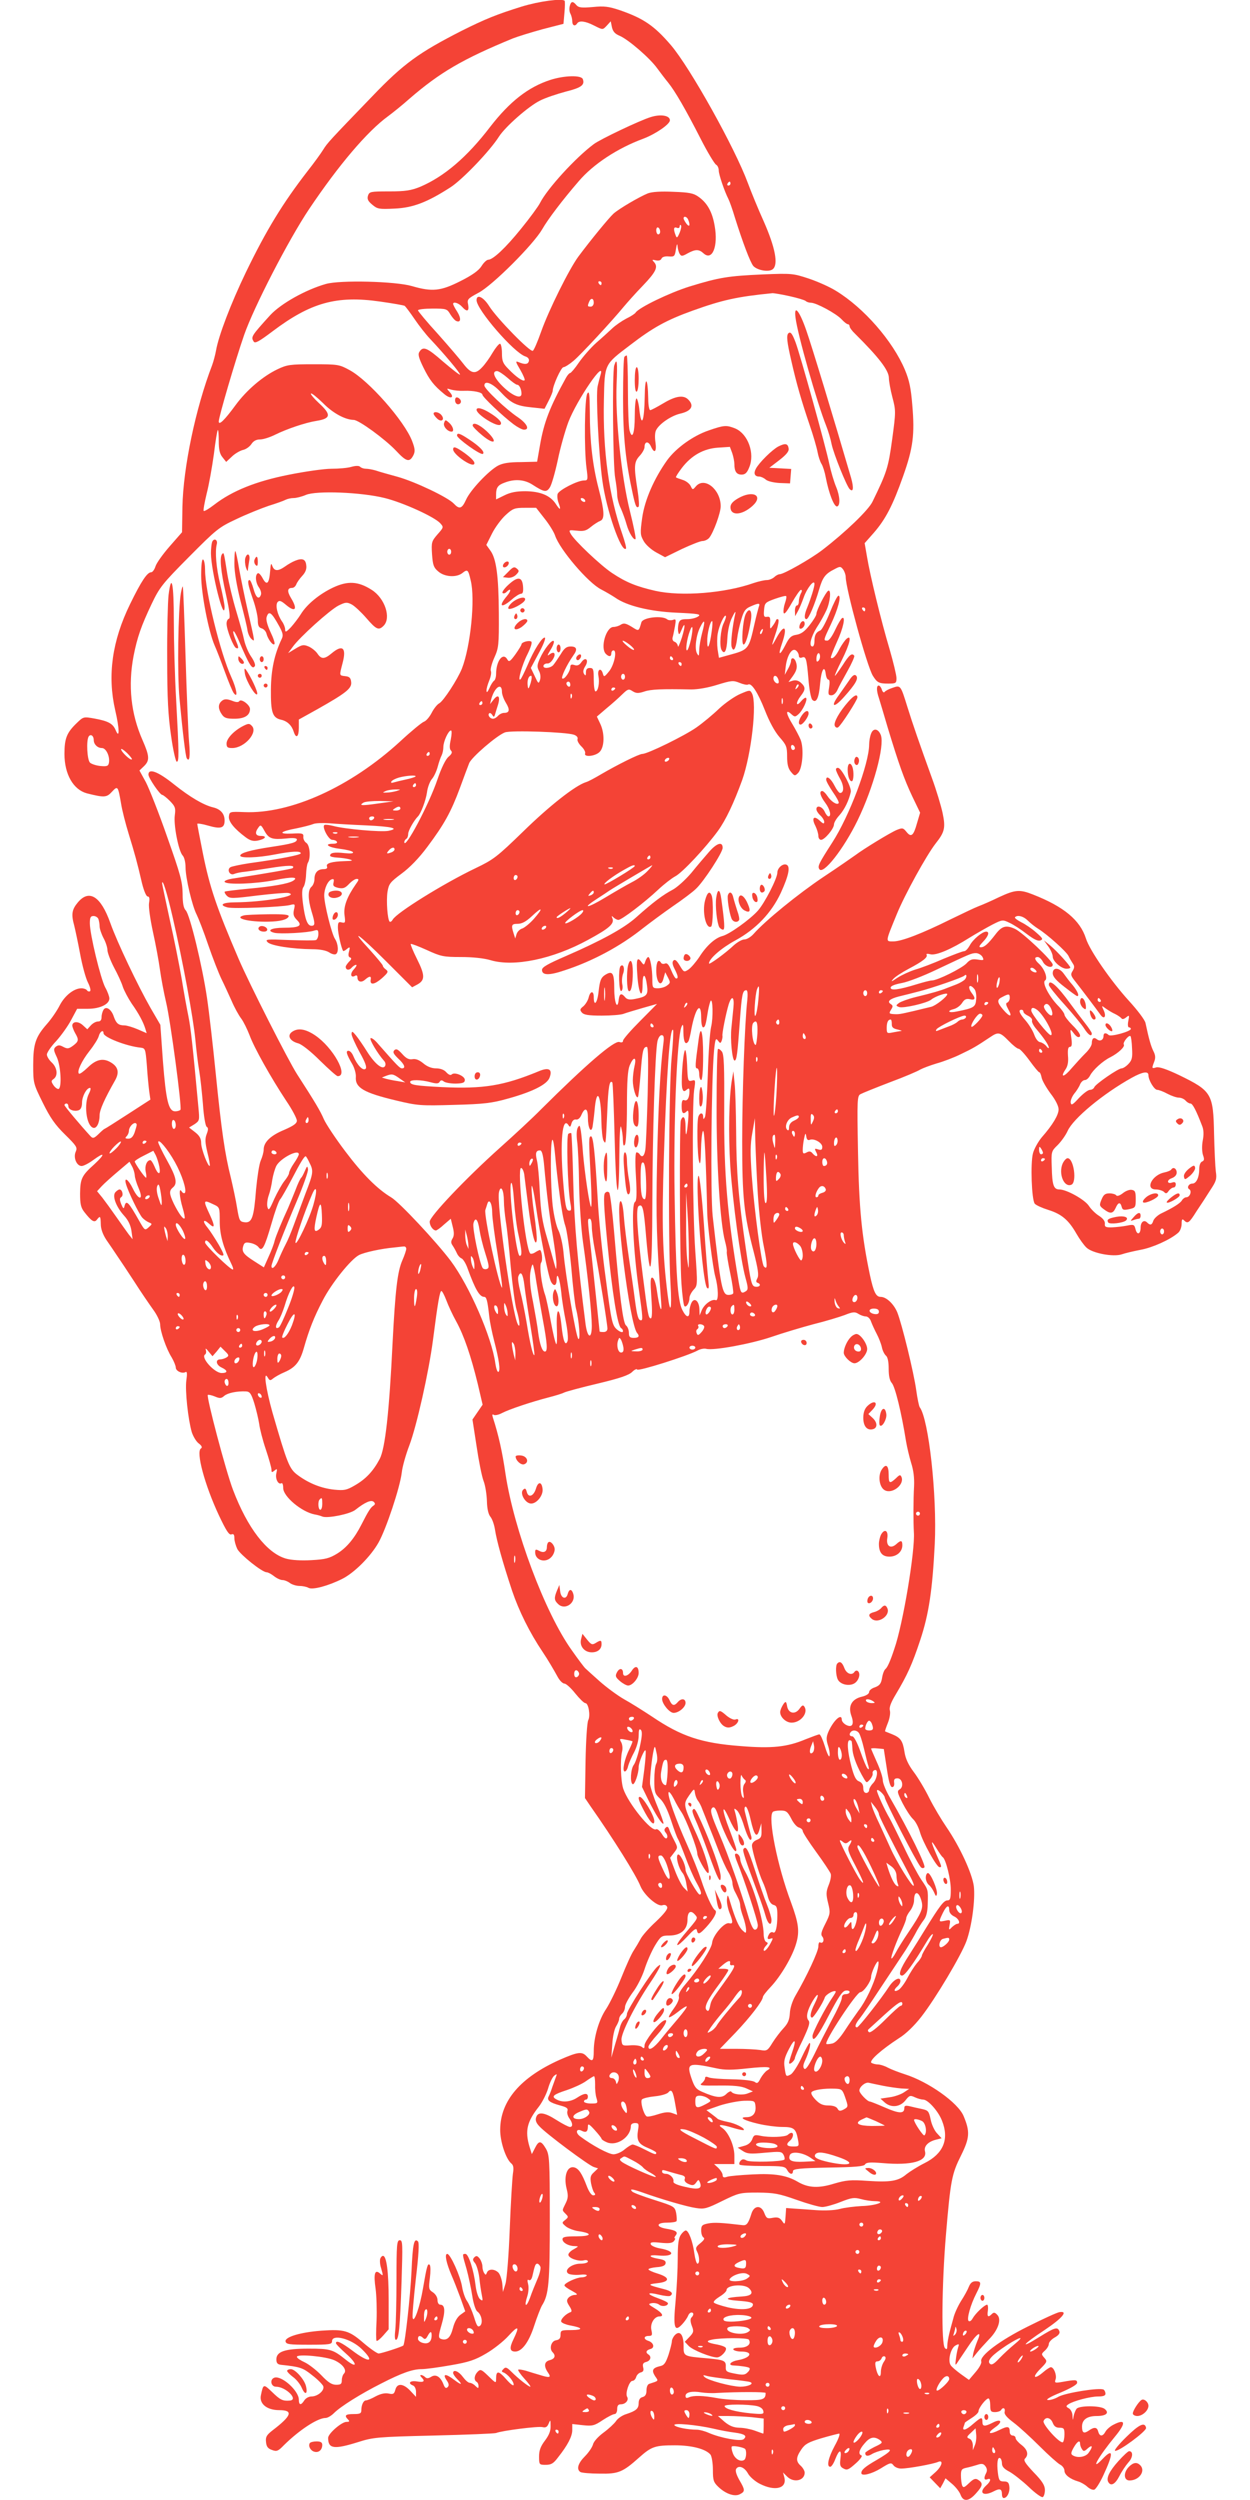 <?xml version="1.0" standalone="no"?>
<!DOCTYPE svg PUBLIC "-//W3C//DTD SVG 20010904//EN"
 "http://www.w3.org/TR/2001/REC-SVG-20010904/DTD/svg10.dtd">
<svg version="1.0" xmlns="http://www.w3.org/2000/svg"
 width="640pt" height="1280pt" viewBox="0 0 640 1280"
 preserveAspectRatio="xMidYMid meet">
<g transform="translate(0,1280) scale(0.1,-0.1)"
fill="#f44336" stroke="none">
<path d="M2670 12766 c-125 -39 -185 -63 -305 -123 -220 -112 -299 -169 -458
-335 -220 -228 -231 -240 -252 -274 -11 -18 -47 -68 -81 -111 -126 -163 -210
-300 -315 -517 -77 -160 -140 -325 -153 -401 -4 -22 -13 -56 -20 -75 -85 -221
-148 -525 -152 -725 l-2 -130 -63 -72 c-35 -40 -68 -86 -73 -103 -5 -16 -15
-30 -22 -30 -20 0 -50 -44 -108 -163 -92 -188 -117 -366 -76 -544 22 -94 23
-151 2 -101 -14 33 -37 46 -108 59 -56 10 -57 10 -91 -23 -51 -49 -63 -78 -63
-158 0 -104 45 -183 115 -202 88 -22 101 -22 128 8 30 32 31 31 47 -61 5 -33
23 -103 39 -155 31 -101 43 -144 68 -252 10 -40 22 -68 29 -68 9 0 11 -10 7
-34 -3 -19 6 -82 20 -147 14 -63 30 -150 36 -194 6 -44 20 -118 31 -165 23
-95 82 -539 74 -552 -3 -4 -15 -8 -27 -8 -34 0 -47 53 -63 259 l-13 184 -50
86 c-65 114 -171 336 -206 435 -49 138 -109 175 -167 105 -30 -36 -34 -60 -18
-118 5 -20 19 -85 30 -144 11 -60 29 -126 40 -147 11 -22 16 -41 11 -45 -5 -3
-12 -1 -16 5 -3 5 -16 10 -28 10 -38 0 -85 -37 -111 -87 -13 -26 -42 -69 -65
-95 -59 -67 -71 -102 -71 -211 0 -92 1 -96 49 -193 38 -77 63 -113 114 -163
59 -58 64 -66 55 -87 -14 -30 4 -74 30 -74 10 0 37 14 60 31 60 44 62 31 5
-22 -65 -58 -72 -74 -73 -150 0 -54 4 -72 22 -95 36 -46 51 -56 64 -39 17 22
19 19 20 -22 0 -25 10 -53 29 -82 17 -24 41 -60 55 -81 14 -20 53 -79 87 -131
33 -52 77 -116 97 -144 20 -27 36 -61 36 -76 0 -34 31 -125 59 -169 11 -19 21
-43 21 -52 0 -18 33 -33 50 -23 8 5 9 -9 4 -43 -7 -52 9 -200 28 -265 7 -21
22 -47 35 -57 16 -12 20 -21 12 -26 -27 -16 19 -187 92 -343 37 -78 52 -102
64 -97 11 4 15 -1 15 -20 0 -14 7 -38 15 -55 16 -30 127 -119 150 -119 7 0 24
-9 38 -20 14 -11 33 -20 44 -20 10 0 27 -7 37 -15 11 -8 33 -15 49 -15 15 0
37 -4 47 -10 21 -11 100 10 172 46 62 31 146 115 186 186 39 69 110 282 119
358 3 30 21 93 39 140 37 98 99 372 121 540 25 195 35 250 43 250 4 0 15 -21
25 -47 10 -27 32 -75 51 -109 40 -73 75 -176 110 -319 l25 -107 -26 -38 -26
-38 21 -136 c11 -75 27 -156 36 -179 9 -23 16 -70 17 -103 1 -41 8 -68 18 -80
9 -11 19 -39 23 -64 9 -59 39 -167 88 -315 35 -103 89 -213 157 -314 25 -37
58 -93 77 -128 10 -18 25 -33 34 -33 8 0 33 -22 55 -50 22 -27 45 -50 52 -50
16 0 27 -63 15 -87 -6 -10 -12 -104 -14 -209 l-3 -190 27 -40 c120 -171 235
-355 257 -411 19 -46 87 -106 112 -98 12 4 21 1 25 -9 4 -10 -16 -35 -58 -75
-35 -32 -70 -72 -78 -88 -8 -15 -24 -42 -35 -59 -12 -17 -40 -80 -64 -140 -24
-60 -59 -131 -77 -159 -38 -56 -64 -146 -64 -217 0 -52 -7 -58 -35 -28 -25 28
-45 25 -139 -16 -201 -90 -304 -210 -305 -357 -1 -61 29 -151 57 -174 11 -9
13 -23 8 -53 -3 -22 -11 -148 -16 -280 -5 -135 -15 -259 -22 -283 l-13 -42 -3
40 c-2 22 -11 48 -19 58 -20 21 -52 22 -60 1 -5 -13 -7 -13 -14 -2 -5 7 -9 22
-9 34 0 11 -6 29 -14 40 -12 15 -17 16 -27 7 -10 -10 -9 -16 3 -30 8 -10 18
-43 22 -74 3 -30 9 -71 13 -90 6 -30 5 -32 -9 -21 -9 7 -19 37 -23 70 -9 78
-36 162 -52 162 -17 0 -17 1 6 -78 10 -37 23 -98 29 -137 6 -39 17 -74 26 -80
22 -16 30 -59 14 -73 -12 -9 -17 -1 -31 45 -10 31 -26 68 -36 82 -10 14 -21
47 -25 72 -8 53 -60 169 -76 169 -15 0 -5 -47 22 -110 11 -25 31 -76 45 -114
l25 -70 -25 -18 c-16 -12 -30 -36 -38 -68 -13 -50 -31 -66 -62 -55 -13 6 -13
14 4 73 20 69 18 102 -7 102 -8 0 -14 10 -14 24 0 14 -10 30 -23 39 -22 14
-23 19 -16 74 4 32 4 62 -1 67 -10 10 -15 -7 -34 -119 -16 -96 -47 -183 -53
-153 -3 9 5 99 16 199 15 127 18 186 11 193 -20 20 -27 -13 -33 -152 -6 -127
-33 -371 -42 -381 -8 -7 -110 -40 -126 -41 -8 0 -44 25 -79 55 -73 63 -98 70
-214 62 -107 -8 -188 -32 -184 -55 3 -15 18 -17 121 -17 105 0 117 2 117 18 0
38 98 13 152 -40 70 -68 39 -74 -48 -8 -56 42 -84 55 -84 38 0 -5 24 -29 52
-54 59 -52 59 -79 0 -32 -67 54 -80 58 -192 58 -122 0 -165 -15 -165 -55 0
-19 6 -26 25 -28 96 -10 111 -15 158 -53 28 -21 53 -47 57 -56 8 -22 -28 -53
-61 -53 -13 0 -29 -9 -36 -20 -17 -27 -28 -25 -28 4 0 46 -90 126 -126 112
-24 -9 -17 -46 9 -46 51 0 118 -68 70 -71 -36 -3 -49 4 -90 44 -44 42 -45 42
-57 -16 -10 -44 30 -77 94 -77 73 0 64 -28 -34 -103 -31 -24 -37 -34 -34 -60
2 -24 10 -34 31 -41 24 -9 31 -6 61 25 78 77 172 139 213 139 10 0 29 11 43
25 34 34 136 98 241 151 107 55 162 74 208 74 20 0 87 9 149 20 93 16 125 27
181 60 38 22 90 63 115 91 50 55 58 50 25 -18 -22 -45 -19 -63 9 -63 34 0 70
48 97 132 15 46 33 92 40 104 35 55 40 115 40 444 0 306 -2 327 -20 359 -25
42 -36 43 -56 3 l-16 -31 -12 38 c-24 81 -13 128 48 205 17 22 38 63 47 92 8
29 22 58 31 66 15 11 16 11 9 -7 -4 -11 -12 -33 -18 -50 -5 -16 -13 -37 -18
-47 -12 -21 3 -33 58 -48 34 -9 42 -15 37 -29 -3 -9 2 -26 10 -37 18 -24 19
-44 3 -44 -7 0 -38 16 -68 35 -62 40 -96 45 -105 14 -5 -14 0 -29 17 -46 32
-36 252 -200 278 -208 l22 -7 -21 -20 c-18 -16 -20 -26 -15 -56 4 -20 11 -43
17 -49 7 -9 5 -13 -6 -13 -9 0 -22 19 -33 48 -24 63 -41 89 -64 95 -36 9 -55
-44 -39 -109 9 -35 8 -49 -5 -75 -19 -39 -19 -34 0 -54 15 -15 15 -17 -2 -31
-18 -14 -18 -15 3 -33 12 -10 43 -22 67 -25 73 -11 65 -26 -13 -26 -56 0 -71
-3 -71 -15 0 -17 30 -35 62 -35 22 -1 22 -1 -4 -16 -16 -8 -28 -21 -28 -28 0
-18 52 -36 79 -29 12 3 21 1 21 -6 0 -6 -17 -11 -38 -11 -46 0 -87 -34 -62
-51 8 -5 34 -8 57 -6 24 3 40 1 37 -4 -3 -5 -14 -9 -26 -9 -25 0 -88 -29 -88
-41 0 -5 17 -17 38 -28 29 -16 32 -20 16 -21 -12 0 -27 -7 -34 -15 -10 -12 -9
-20 5 -42 12 -18 14 -28 7 -31 -25 -8 -55 -39 -48 -50 4 -6 23 -14 44 -18 66
-12 71 -23 10 -24 -55 0 -58 -1 -58 -24 0 -18 -6 -25 -22 -28 -26 -3 -37 -43
-19 -61 18 -18 12 -34 -14 -41 -29 -7 -32 -31 -9 -64 18 -26 9 -28 -45 -11
-20 6 -51 15 -69 21 -19 5 -36 8 -39 5 -2 -3 12 -24 32 -46 21 -23 34 -41 30
-41 -9 0 -62 42 -97 77 -23 23 -30 25 -40 14 -11 -11 -11 -14 0 -18 21 -8 52
-45 52 -62 0 -10 -15 1 -38 27 -39 45 -52 46 -52 3 0 -25 -1 -24 -39 13 -36
35 -41 37 -55 23 -18 -18 -21 -43 -6 -52 6 -3 10 -13 10 -21 0 -14 -2 -13 -16
0 -8 9 -22 16 -29 16 -8 0 -23 14 -35 30 -21 29 -50 41 -50 20 0 -5 9 -19 20
-30 31 -31 24 -34 -13 -6 -44 34 -63 34 -41 0 13 -18 14 -28 6 -36 -8 -8 -14
-5 -21 13 -15 40 -39 55 -63 40 -15 -9 -23 -10 -31 -2 -6 6 -16 11 -21 11 -6
0 -5 -5 2 -12 20 -20 13 -27 -23 -21 -35 6 -50 -9 -20 -21 8 -3 15 -17 15 -32
l0 -26 -29 31 c-36 38 -68 41 -77 5 -6 -21 -10 -24 -34 -19 -19 4 -41 -1 -66
-14 -21 -12 -44 -21 -50 -21 -13 0 -24 -23 -24 -51 0 -16 -7 -19 -40 -19 -41
0 -49 -7 -28 -28 9 -9 8 -12 -8 -12 -25 0 -94 -60 -94 -82 0 -56 30 -60 152
-22 79 25 97 27 388 34 168 4 312 10 320 13 29 12 217 36 238 30 16 -4 24 1
31 18 9 22 10 21 10 -12 1 -25 -8 -47 -29 -75 -22 -29 -30 -50 -30 -81 0 -42
1 -43 34 -43 28 0 40 7 63 38 50 63 73 108 73 140 l0 31 54 -6 c49 -5 59 -3
102 26 26 17 53 31 61 31 7 0 13 11 13 25 0 18 5 25 19 25 24 0 42 22 32 38
-11 18 11 82 27 82 8 0 16 9 19 19 3 11 13 21 23 24 14 3 17 11 13 26 -4 17 0
24 16 28 22 6 28 27 11 38 -16 10 -12 22 10 28 24 6 17 33 -11 42 -25 8 -24
25 2 25 18 0 20 4 14 31 -7 32 15 69 42 69 24 0 14 18 -24 41 -35 21 -36 23
-15 27 13 2 30 -2 37 -8 15 -12 45 -7 45 7 0 5 -23 16 -51 26 -62 22 -58 34 6
18 25 -6 50 -9 56 -6 19 12 8 25 -33 35 -82 21 -86 24 -33 30 66 7 67 29 3 49
-27 8 -48 18 -48 22 0 4 19 9 42 11 30 2 44 8 46 20 2 12 -7 18 -37 23 -53 9
-53 22 -1 17 83 -8 91 22 10 36 -24 4 -46 14 -48 21 -4 11 6 13 51 8 42 -4 59
-2 68 9 6 8 8 14 4 14 -4 0 -2 6 4 14 15 18 2 27 -48 35 -53 9 -52 31 3 31 24
0 47 3 50 8 2 4 1 23 -2 41 -7 33 -10 35 -111 67 -57 18 -108 37 -114 43 -15
15 -1 14 48 -3 100 -36 234 -75 278 -81 43 -7 56 -3 135 36 84 41 90 43 182
43 84 -1 107 -5 198 -37 56 -20 116 -37 132 -37 16 0 59 12 94 26 56 22 69 24
103 15 21 -6 54 -11 73 -11 64 -1 4 -23 -69 -25 -36 -2 -87 -8 -112 -15 -27
-7 -76 -9 -120 -6 -41 3 -92 7 -114 8 l-40 3 -3 -44 c-3 -42 -4 -43 -18 -22
-12 17 -22 20 -47 16 -29 -6 -33 -3 -44 25 -16 42 -53 39 -66 -5 -15 -48 -24
-60 -43 -58 -110 13 -147 15 -178 9 -31 -6 -36 -11 -36 -36 0 -16 5 -32 12
-36 8 -5 2 -14 -16 -29 -24 -19 -26 -26 -17 -43 13 -25 14 -62 2 -62 -5 0 -12
24 -16 53 -8 60 -29 117 -44 117 -5 0 -17 -10 -25 -22 -12 -17 -16 -48 -16
-121 0 -54 -5 -153 -11 -219 -13 -136 -6 -161 34 -118 13 14 26 33 30 43 3 9
11 17 17 17 13 0 13 -13 0 -26 -6 -6 -6 -21 2 -42 11 -28 10 -34 -12 -57 l-24
-25 21 -22 c21 -21 113 -58 144 -58 20 0 53 35 45 49 -4 6 -23 13 -44 17 -53
9 -62 18 -27 25 46 10 183 10 189 0 14 -22 -7 -41 -46 -41 -23 0 -37 -4 -33
-10 3 -5 21 -10 40 -10 64 0 51 -32 -17 -44 -36 -6 -53 -25 -25 -27 42 -2 79
-8 84 -13 4 -4 0 -14 -9 -22 -13 -14 -25 -15 -65 -7 -42 8 -48 11 -47 33 2 33
-7 37 -90 45 -129 11 -126 10 -126 65 0 56 -19 80 -44 55 -9 -9 -16 -24 -16
-32 0 -9 -8 -40 -17 -69 -15 -44 -23 -55 -45 -59 -37 -9 -43 -21 -24 -51 18
-26 20 -23 -29 -39 -9 -2 -15 -16 -15 -34 0 -20 -6 -30 -20 -34 -13 -3 -20
-14 -20 -30 0 -29 -12 -40 -63 -57 -21 -6 -45 -23 -53 -36 -9 -13 -38 -40 -64
-59 -27 -20 -51 -46 -54 -61 -4 -14 -22 -41 -41 -60 -36 -36 -45 -67 -23 -81
7 -4 51 -8 98 -8 96 -2 118 7 203 83 63 56 81 62 182 62 88 0 159 -19 183 -48
6 -9 12 -43 12 -77 0 -54 3 -64 28 -88 38 -36 84 -52 111 -37 27 14 26 22 -4
73 -15 27 -21 47 -16 56 13 21 43 9 61 -24 9 -16 36 -40 60 -52 78 -40 140
-24 126 32 l-7 26 21 -21 c34 -34 90 -21 90 20 0 9 -9 25 -20 35 -26 23 -25
43 3 84 19 28 36 37 102 57 44 13 85 23 91 24 7 0 -3 -28 -22 -62 -34 -63 -43
-108 -23 -108 6 0 18 18 26 40 20 51 33 51 26 1 -4 -32 -2 -41 16 -50 18 -10
26 -6 62 26 23 20 36 39 30 41 -18 6 -13 29 15 61 28 34 50 38 79 18 16 -13
14 -16 -29 -36 -25 -13 -46 -26 -46 -30 0 -17 13 -19 34 -6 11 7 39 17 60 21
52 9 42 -6 -37 -52 -59 -34 -77 -50 -77 -66 0 -18 53 -5 100 24 48 30 53 31
65 15 7 -9 25 -17 41 -16 35 0 162 23 187 34 29 12 20 -22 -13 -52 l-30 -27
27 -28 27 -28 14 25 13 26 33 -28 c18 -15 38 -40 44 -56 14 -38 43 -35 81 9
34 38 35 51 8 68 -13 8 -23 4 -45 -17 -25 -24 -30 -26 -36 -12 -3 9 -6 32 -6
51 0 29 4 34 28 39 15 3 40 10 56 15 23 8 32 6 42 -8 8 -11 9 -23 3 -34 -13
-25 -11 -38 6 -32 21 9 19 -10 -5 -31 -42 -38 -16 -59 39 -30 31 16 41 12 41
-17 0 -10 4 -18 9 -18 17 0 32 29 29 57 -2 22 -8 28 -28 28 -22 0 -26 5 -31
45 -6 50 -1 83 12 74 5 -3 9 -15 9 -27 0 -16 11 -28 38 -42 20 -11 65 -46 99
-78 34 -33 67 -56 72 -52 6 3 11 20 11 36 0 23 -13 45 -57 90 -43 46 -54 62
-45 71 20 20 13 46 -18 70 -16 12 -30 28 -30 35 0 7 -7 13 -15 13 -8 0 -15 8
-15 18 0 30 -10 32 -52 11 -54 -27 -68 -19 -23 13 42 29 31 47 -14 23 -40 -20
-51 -19 -51 5 0 27 -6 25 -47 -10 -37 -33 -59 -39 -49 -14 3 9 6 17 6 19 0 2
16 13 35 25 19 12 35 27 35 34 0 17 38 66 51 66 5 0 9 -16 9 -35 0 -30 3 -35
24 -35 14 0 28 5 31 10 10 17 23 11 19 -8 -4 -12 10 -29 46 -56 28 -21 88 -76
133 -121 45 -45 92 -87 105 -94 12 -6 22 -20 22 -31 0 -21 29 -43 70 -55 14
-4 35 -16 47 -27 12 -11 28 -18 36 -15 8 3 29 36 46 73 53 114 52 143 -4 84
-67 -70 -22 11 64 115 58 70 54 93 -9 60 -16 -8 -34 -24 -40 -35 -14 -26 -30
-26 -37 0 -6 24 -21 25 -49 5 -25 -17 -34 -11 -34 21 0 35 26 54 75 54 49 0
67 16 40 37 -24 17 -129 17 -143 0 -5 -6 -12 -23 -15 -37 -4 -25 -4 -25 -6 2
0 15 -9 32 -18 37 -16 9 -16 12 -3 21 25 17 112 40 152 40 26 0 38 4 38 14 0
8 -4 17 -9 21 -20 12 -194 -16 -231 -36 -20 -12 -46 -19 -56 -17 -11 2 14 17
66 38 52 22 85 41 85 50 0 16 -7 17 -74 5 -40 -7 -43 -6 -36 14 6 21 -9 61
-25 61 -4 0 -22 -11 -38 -25 -47 -40 -60 -29 -17 15 37 37 38 40 22 58 -16 18
-16 20 3 37 11 10 20 25 20 34 0 9 14 24 30 33 20 11 28 22 24 32 -9 24 -23
20 -102 -29 -107 -67 -87 -39 26 35 91 61 123 99 77 92 -11 -1 -83 -34 -161
-73 -145 -72 -250 -151 -240 -180 3 -8 -10 -32 -29 -54 l-34 -40 -42 30 c-23
17 -47 37 -52 46 -15 24 1 87 25 100 19 10 20 9 13 -12 -4 -13 -9 -40 -11 -59
-4 -31 -3 -33 8 -16 7 10 31 46 53 79 48 73 75 89 49 31 -9 -22 -18 -50 -21
-64 l-4 -25 23 29 c13 16 40 46 61 68 48 48 66 103 43 126 -12 13 -18 14 -28
4 -19 -19 -25 -14 -20 18 2 16 0 30 -4 30 -14 -1 -60 -45 -74 -70 -7 -13 -16
-18 -21 -13 -10 10 10 83 40 141 27 53 26 62 -3 62 -17 0 -27 -8 -35 -27 -6
-16 -24 -49 -41 -75 -16 -26 -34 -65 -39 -88 -6 -22 -16 -57 -21 -79 -5 -21
-10 -49 -10 -62 0 -18 -3 -20 -12 -11 -19 19 -16 325 5 577 24 284 30 314 78
410 44 89 46 121 13 200 -28 69 -181 177 -302 215 -31 10 -70 25 -87 34 -16 9
-39 16 -50 16 -11 0 -26 4 -33 8 -15 10 51 68 140 126 36 22 79 64 115 110 74
95 204 314 231 387 28 77 46 213 38 282 -9 66 -71 201 -140 302 -26 38 -66
105 -88 149 -22 45 -58 105 -80 134 -27 36 -42 68 -47 102 -9 58 -20 73 -64
91 -18 7 -33 13 -35 14 -2 2 5 21 14 44 9 22 14 51 10 64 -4 16 6 41 30 81 59
99 84 153 126 280 44 133 62 255 74 491 12 249 -31 639 -77 700 -4 6 -12 45
-18 88 -12 88 -73 338 -97 398 -18 43 -56 79 -85 79 -24 0 -36 24 -55 112 -42
200 -56 342 -61 630 -5 272 -4 287 13 296 11 6 78 33 151 61 73 27 143 57 155
65 13 7 50 21 83 31 33 9 89 30 125 48 61 29 78 39 150 87 41 28 50 26 95 -20
21 -22 44 -40 51 -40 6 0 31 -27 55 -60 24 -33 46 -60 50 -60 4 0 9 -12 12
-27 3 -16 24 -52 46 -82 25 -32 41 -64 41 -81 0 -28 -29 -78 -87 -144 -18 -22
-38 -58 -44 -80 -14 -51 -7 -240 9 -259 7 -8 38 -22 70 -32 67 -21 103 -51
143 -121 16 -28 39 -60 52 -72 31 -29 138 -49 181 -34 17 6 60 16 96 23 61 11
152 52 192 87 10 8 18 29 18 46 0 23 3 27 12 18 19 -19 26 -15 64 46 21 31 53
80 71 109 30 45 34 57 28 95 -3 24 -7 111 -9 193 -4 206 -12 219 -178 300 -65
31 -104 44 -118 40 -23 -7 -24 -6 -10 30 7 19 6 33 -5 54 -12 25 -22 58 -40
143 -3 16 -42 67 -86 115 -90 99 -200 257 -219 318 -30 94 -113 163 -271 225
-68 27 -91 25 -173 -13 -39 -19 -87 -40 -106 -47 -19 -7 -83 -38 -143 -67
-147 -73 -251 -113 -293 -113 -41 0 -42 -6 17 138 41 101 153 304 200 364 46
58 51 80 35 156 -8 37 -32 117 -54 177 -65 180 -98 275 -126 365 -35 113 -35
113 -77 98 -19 -6 -37 -16 -40 -21 -4 -5 -10 0 -14 12 -3 11 -11 21 -16 21
-12 0 -12 -26 1 -64 5 -17 26 -85 45 -151 57 -188 84 -264 126 -353 l40 -83
-16 -54 c-18 -65 -30 -74 -54 -44 -17 21 -21 21 -49 10 -34 -14 -171 -98 -212
-129 -14 -10 -87 -61 -164 -112 -130 -87 -298 -224 -357 -291 -14 -16 -35 -29
-48 -29 -12 0 -36 -14 -54 -30 -41 -39 -127 -102 -127 -93 0 24 63 79 135 118
106 58 185 141 233 244 41 90 50 136 28 144 -18 7 -46 -17 -46 -41 0 -29 -65
-156 -100 -195 -39 -44 -147 -122 -183 -130 -36 -10 -80 -49 -116 -106 -18
-27 -43 -56 -56 -65 -23 -15 -24 -14 -45 21 -15 25 -24 33 -32 25 -7 -7 -6
-20 6 -43 18 -36 20 -49 8 -49 -5 0 -16 19 -25 41 -12 29 -21 40 -31 36 -9 -4
-18 -2 -21 3 -14 23 -25 6 -25 -39 0 -62 25 -89 37 -41 l9 32 14 -27 c13 -25
13 -28 -5 -41 -10 -8 -31 -14 -47 -14 -26 0 -28 3 -28 43 0 57 -11 117 -21
117 -4 0 -11 -10 -15 -22 -6 -20 -8 -20 -19 -5 -23 32 -28 17 -22 -64 6 -96
27 -133 27 -49 0 62 15 57 23 -8 6 -47 -2 -55 -64 -67 -26 -5 -39 -2 -48 9
-19 23 -29 20 -33 -11 -6 -58 -23 -19 -23 54 0 83 -9 96 -49 70 -19 -13 -25
-28 -31 -82 -6 -61 -25 -83 -25 -29 0 33 -18 31 -26 -3 -4 -16 -16 -35 -27
-45 -18 -14 -19 -19 -8 -32 10 -12 33 -16 102 -16 48 0 98 4 111 9 13 5 57 18
98 30 l74 21 -87 -88 c-48 -48 -87 -93 -87 -100 0 -9 -7 -11 -19 -7 -27 8
-171 -116 -401 -345 -41 -42 -137 -131 -212 -198 -174 -156 -358 -350 -358
-377 0 -21 17 -45 32 -45 4 0 23 13 41 30 l35 30 10 -41 c8 -31 7 -47 -1 -60
-9 -15 -9 -23 1 -37 6 -9 16 -27 21 -38 5 -12 16 -24 24 -27 8 -3 23 -27 32
-54 38 -104 60 -143 84 -143 12 0 17 -19 26 -100 3 -30 15 -86 25 -125 25 -96
33 -152 22 -159 -5 -3 -12 17 -16 44 -18 133 -132 395 -228 524 -72 96 -265
303 -306 326 -70 42 -146 118 -234 235 -50 66 -99 140 -110 165 -18 42 -44 86
-137 230 -45 70 -245 464 -299 590 -113 263 -148 366 -183 540 -16 80 -29 148
-29 152 0 3 25 0 55 -9 66 -19 85 -13 85 26 0 35 -21 58 -58 67 -50 12 -118
52 -201 118 -82 66 -131 84 -131 50 0 -17 59 -104 71 -104 4 0 22 -14 39 -31
27 -28 30 -36 25 -73 -7 -49 19 -183 40 -206 9 -9 15 -36 15 -61 0 -54 34
-198 57 -242 9 -18 36 -87 59 -155 23 -67 54 -146 68 -175 14 -28 37 -79 52
-112 14 -33 36 -73 49 -90 12 -16 31 -55 43 -86 23 -63 108 -215 188 -336 30
-44 54 -90 54 -101 0 -14 -17 -26 -65 -47 -70 -29 -105 -63 -105 -101 0 -13
-7 -38 -15 -56 -8 -18 -18 -85 -24 -148 -11 -144 -21 -172 -58 -168 -26 3 -28
8 -39 73 -6 39 -21 108 -32 155 -31 123 -48 242 -77 530 -14 140 -34 316 -45
390 -24 164 -88 428 -109 449 -11 11 -16 36 -16 86 -1 61 -11 98 -79 290 -42
121 -92 247 -109 280 l-33 60 23 22 c30 29 29 51 -7 133 -60 136 -75 280 -46
432 19 96 39 153 92 265 41 86 55 104 192 242 140 141 152 151 242 193 52 25
127 55 165 68 39 12 78 26 87 31 10 5 28 9 42 9 13 0 41 7 62 16 54 23 284 14
404 -16 93 -23 254 -96 284 -129 18 -20 18 -21 -14 -57 -30 -35 -32 -40 -28
-102 4 -55 8 -68 32 -88 32 -28 91 -32 122 -9 28 22 31 20 44 -37 24 -96 -1
-338 -45 -451 -22 -55 -94 -166 -116 -178 -10 -5 -28 -27 -39 -49 -11 -21 -28
-41 -39 -45 -10 -3 -65 -48 -122 -101 -254 -233 -561 -372 -798 -362 -75 3
-76 2 -79 -22 -3 -26 27 -63 86 -107 23 -17 38 -21 61 -17 40 8 51 24 17 24
-28 0 -33 16 -13 43 11 16 14 14 31 -17 22 -40 39 -46 112 -39 34 4 54 2 54
-5 0 -15 -24 -22 -130 -38 -106 -16 -160 -31 -160 -45 0 -14 89 -11 177 6 88
17 133 19 133 6 0 -8 -99 -28 -266 -51 -45 -7 -87 -16 -94 -20 -20 -12 -4 -44
18 -35 9 4 28 8 42 10 14 1 76 10 138 20 99 16 136 16 120 0 -4 -4 -135 -27
-298 -52 -31 -4 -53 -12 -50 -18 8 -16 157 -11 258 9 88 18 124 16 92 -4 -25
-15 -105 -29 -227 -40 -64 -6 -119 -13 -122 -15 -3 -3 2 -13 11 -22 15 -14 28
-14 156 2 76 9 148 15 158 13 65 -14 -128 -47 -273 -48 -64 0 -84 -14 -38 -26
30 -8 278 2 319 12 27 7 28 6 21 -24 -5 -24 -2 -35 16 -53 29 -29 12 -39 -68
-39 -64 0 -92 -15 -48 -26 29 -7 170 0 203 11 19 6 22 4 22 -18 0 -14 -6 -27
-12 -30 -7 -3 -69 -2 -138 0 -115 5 -124 4 -110 -11 17 -18 127 -35 228 -36
40 0 71 -6 87 -16 13 -9 29 -13 35 -9 15 9 12 52 -5 78 -17 26 -55 179 -55
222 0 36 19 77 39 83 10 3 12 -1 9 -16 -5 -17 0 -22 24 -28 25 -5 35 -1 55 20
13 14 31 26 39 26 13 0 12 -5 -4 -27 -46 -66 -64 -115 -58 -159 5 -38 4 -41
-14 -37 -17 5 -20 0 -20 -27 0 -28 18 -107 27 -119 1 -2 10 2 19 10 16 13 17
11 11 -13 -5 -17 -3 -28 5 -30 9 -3 8 -10 -5 -22 -9 -10 -17 -21 -17 -26 0
-17 18 -20 30 -5 7 8 17 15 23 15 6 0 0 -11 -12 -24 -21 -23 -15 -46 9 -31 6
3 10 -1 10 -9 0 -23 20 -29 39 -12 23 20 33 20 29 0 -5 -29 19 -26 57 7 32 29
35 34 21 45 -9 6 -16 15 -16 20 -1 5 -30 40 -65 79 -111 120 -60 85 80 -55
l135 -135 28 15 c39 22 38 48 -3 130 -20 40 -34 74 -32 77 3 2 40 -12 82 -31
72 -33 85 -36 175 -36 60 0 117 -6 151 -16 120 -36 319 5 500 104 107 58 135
82 125 109 -6 14 -5 16 5 6 7 -7 19 -13 25 -13 17 0 135 90 204 155 31 29 70
59 87 68 37 19 157 148 219 233 41 57 81 142 124 260 47 133 77 394 50 444
-10 18 -11 18 -60 -3 -28 -12 -77 -46 -108 -75 -31 -30 -84 -74 -117 -97 -60
-42 -249 -135 -276 -135 -17 0 -129 -56 -211 -104 -32 -19 -67 -38 -79 -41
-55 -18 -186 -121 -319 -251 -136 -132 -153 -145 -245 -189 -165 -79 -404
-228 -424 -263 -5 -9 -12 -14 -16 -11 -11 11 -18 106 -11 153 7 41 13 49 72
93 41 30 89 79 132 137 86 115 121 178 167 302 20 55 41 111 47 126 11 30 141
142 183 158 31 12 316 2 354 -12 14 -5 21 -14 18 -22 -3 -8 6 -24 19 -37 14
-13 22 -29 20 -36 -9 -21 51 -16 74 7 25 25 27 95 3 145 l-17 36 49 42 c28 23
64 55 81 72 29 28 33 29 53 16 18 -11 28 -12 59 -2 34 12 89 14 242 11 33 0
86 9 133 24 72 22 81 23 113 10 19 -8 39 -12 44 -9 17 11 50 -40 86 -131 23
-59 50 -109 75 -138 35 -40 39 -49 39 -99 0 -39 5 -61 19 -78 19 -23 21 -23
37 -7 23 23 31 126 13 171 -7 17 -26 53 -41 78 -34 55 -37 80 -8 54 19 -17 21
-17 39 -1 22 20 47 74 38 83 -4 3 -15 -5 -26 -18 -27 -32 -27 -5 -1 28 25 32
25 45 1 67 -13 12 -27 15 -42 11 l-22 -7 22 30 c22 31 25 49 15 76 -8 20 -24
21 -24 2 0 -7 -7 -27 -16 -42 l-16 -29 5 43 c7 57 33 98 53 81 8 -6 14 -18 14
-26 0 -9 6 -13 15 -10 21 9 25 -3 34 -108 4 -53 13 -101 20 -108 20 -20 34 9
40 83 6 71 23 99 29 48 2 -16 8 -28 14 -28 6 0 7 -15 3 -40 -6 -35 -4 -40 12
-40 11 0 24 12 31 28 6 15 30 58 51 96 22 39 37 74 35 78 -11 17 -26 6 -59
-47 -20 -30 -38 -55 -40 -55 -3 0 13 36 35 80 42 84 53 134 24 109 -8 -7 -24
-30 -35 -50 -18 -37 -36 -55 -45 -47 -2 3 12 39 31 81 33 71 46 135 26 122 -5
-3 -21 -30 -35 -60 -15 -32 -31 -55 -40 -55 -21 0 -21 1 18 83 36 76 55 147
39 147 -6 0 -25 -39 -44 -86 -19 -47 -41 -89 -49 -92 -21 -8 -30 -23 -30 -54
0 -16 -4 -28 -10 -28 -20 0 -9 47 21 96 18 27 40 67 50 89 20 43 26 110 9 100
-13 -8 -60 -100 -60 -118 0 -8 -16 -34 -35 -58 -25 -32 -43 -45 -67 -49 -27
-4 -37 -13 -57 -53 -30 -58 -39 -54 -17 9 30 87 12 103 -29 27 -28 -51 -28
-48 0 35 9 29 14 56 10 60 -4 4 -10 2 -12 -4 -2 -6 -10 -20 -18 -30 -12 -17
-13 -16 -12 16 2 29 -1 34 -16 32 -15 -3 -18 3 -15 35 3 36 6 39 56 57 29 10
55 17 57 14 3 -3 0 -19 -6 -36 -6 -17 -9 -39 -7 -49 3 -12 16 4 42 50 21 37
42 67 47 67 6 0 6 -8 -1 -19 -5 -11 -10 -29 -10 -40 0 -12 -4 -21 -10 -21 -5
0 -10 -12 -10 -27 l1 -28 14 25 c8 14 21 46 30 71 16 47 55 96 55 69 0 -16
-18 -73 -36 -118 -16 -37 -18 -62 -5 -62 11 0 43 76 65 152 18 62 31 80 79
104 28 15 31 15 44 -2 7 -10 13 -27 13 -38 0 -60 109 -457 139 -506 22 -35 31
-40 79 -40 39 0 42 2 42 28 0 15 -16 81 -35 147 -44 147 -101 383 -116 475
l-12 69 46 52 c61 70 98 141 151 291 51 144 60 213 47 364 -7 86 -15 126 -38
181 -62 147 -210 317 -353 404 -32 20 -95 48 -140 63 -79 26 -87 27 -234 21
-178 -8 -223 -15 -376 -62 -102 -32 -260 -108 -276 -134 -3 -5 -24 -19 -47
-30 -23 -12 -55 -34 -72 -50 -16 -15 -53 -49 -82 -74 -28 -25 -68 -71 -89
-101 -20 -30 -41 -54 -45 -54 -4 0 -14 -11 -21 -24 -83 -150 -113 -228 -133
-344 -8 -47 -15 -85 -15 -86 0 0 -37 -1 -83 -2 -59 0 -92 -5 -117 -18 -48 -26
-142 -125 -164 -175 -21 -46 -34 -50 -62 -20 -29 32 -199 113 -289 138 -44 12
-94 26 -111 32 -17 5 -39 9 -50 9 -11 0 -24 4 -30 10 -6 6 -22 6 -44 0 -19 -6
-65 -10 -103 -10 -37 0 -136 -14 -220 -31 -166 -33 -288 -82 -380 -153 -27
-21 -51 -35 -54 -32 -3 3 4 42 15 88 12 46 28 137 37 202 8 66 17 121 20 124
3 3 5 -22 5 -55 0 -45 5 -67 19 -84 l19 -24 29 27 c15 15 41 30 56 34 16 3 35
17 44 30 10 16 25 24 44 24 17 0 51 11 77 24 61 30 155 62 212 71 75 12 77 32
13 91 -26 24 -44 46 -41 49 3 4 31 -19 62 -49 51 -52 113 -85 157 -86 26 0
160 -98 216 -157 54 -58 70 -62 90 -23 9 19 8 33 -7 72 -39 102 -222 310 -320
363 -53 29 -60 30 -185 30 -119 0 -135 -2 -185 -26 -75 -36 -157 -106 -213
-182 -57 -78 -87 -107 -87 -85 0 23 84 310 130 443 49 141 227 487 333 645
151 225 298 398 404 475 23 17 73 57 110 90 155 134 271 202 528 308 28 11 97
32 155 48 l105 27 5 57 c3 31 3 58 1 61 -14 13 -130 -2 -221 -30z m1371 -1482
c41 -9 78 -20 84 -25 5 -5 17 -9 27 -9 27 0 129 -55 157 -85 13 -14 27 -25 32
-25 5 0 9 -5 9 -11 0 -6 12 -23 28 -38 120 -119 172 -186 173 -225 0 -17 8
-62 18 -100 18 -68 18 -74 -1 -215 -20 -146 -27 -168 -101 -320 -21 -43 -138
-156 -258 -248 -59 -45 -196 -123 -217 -123 -7 0 -20 -7 -28 -15 -9 -8 -26
-15 -38 -15 -13 0 -43 -7 -67 -15 -147 -52 -370 -70 -504 -40 -96 22 -149 43
-221 91 -59 39 -194 167 -212 201 -11 20 -9 20 31 16 35 -4 48 -1 72 19 17 14
38 27 48 31 24 9 22 49 -8 165 -31 120 -45 242 -45 392 -1 94 -3 111 -13 95
-14 -23 -17 -284 -4 -382 8 -60 7 -63 -13 -63 -33 0 -128 -49 -135 -69 -3 -10
-1 -31 5 -46 14 -38 8 -40 -15 -4 -29 43 -79 63 -155 64 -47 0 -77 -6 -107
-21 l-43 -21 0 26 c0 35 10 48 44 60 51 20 102 16 143 -11 59 -38 71 -40 88
-14 9 13 27 76 41 141 13 64 38 151 54 194 44 115 194 333 164 239 -4 -13 -10
-38 -14 -55 -10 -42 5 -346 24 -483 20 -151 97 -372 121 -349 3 3 -6 37 -19
75 -68 194 -100 425 -94 687 4 185 1 179 134 280 117 90 186 128 319 176 153
55 228 72 411 90 6 0 45 -6 85 -15z m-1046 -1044 c3 -5 2 -10 -4 -10 -5 0 -13
5 -16 10 -3 6 -2 10 4 10 5 0 13 -4 16 -10z m-207 -95 c24 -30 48 -69 54 -87
24 -72 170 -243 236 -276 25 -13 57 -32 72 -42 59 -42 178 -71 314 -77 112 -5
127 -8 111 -19 -11 -8 -36 -14 -57 -14 -31 0 -39 -4 -44 -24 -3 -14 -4 -33 -1
-43 3 -15 6 -13 16 11 20 49 21 23 2 -39 -11 -33 -20 -53 -20 -44 -1 9 -8 20
-17 23 -9 3 -13 13 -10 23 3 10 8 36 12 57 6 35 5 38 -11 32 -10 -3 -23 -2
-29 3 -26 21 -124 10 -132 -15 -14 -48 -12 -47 -50 -23 -30 18 -40 20 -55 11
-10 -7 -27 -12 -38 -12 -38 0 -69 -108 -39 -138 16 -16 28 -15 28 3 0 8 5 15
11 15 20 0 3 -78 -24 -109 -23 -28 -25 -28 -30 -11 -9 34 -30 24 -23 -11 7
-35 -2 -79 -15 -79 -5 0 -9 27 -9 60 0 53 -2 60 -20 60 -14 0 -20 -7 -20 -22
0 -18 -2 -20 -10 -8 -6 10 -4 22 6 38 21 32 3 53 -19 22 -11 -16 -21 -20 -36
-15 -15 5 -21 2 -21 -10 0 -22 -30 -66 -41 -59 -8 5 23 71 57 119 22 30 17 45
-14 45 -22 0 -33 -9 -52 -41 -14 -22 -31 -47 -38 -55 -17 -17 -55 -19 -49 -1
2 6 12 11 21 10 18 -1 44 42 33 53 -4 4 -14 1 -24 -7 -13 -10 -11 -4 6 24 13
21 20 41 16 45 -9 9 -49 -41 -71 -90 -14 -32 -15 -42 -5 -62 8 -14 10 -33 6
-47 -7 -22 -9 -20 -27 19 l-20 42 40 75 c23 41 37 77 32 80 -12 7 -57 -63 -90
-143 -15 -34 -30 -65 -35 -70 -17 -15 8 75 36 129 17 35 25 60 19 64 -12 8
-50 -3 -50 -14 0 -4 -14 -27 -31 -51 -27 -37 -33 -41 -41 -27 -22 40 -58 -6
-58 -74 0 -15 -5 -31 -10 -34 -6 -4 -17 -21 -24 -38 -9 -20 -15 -26 -15 -14
-1 10 6 33 14 53 8 19 12 41 8 49 -3 9 5 39 18 68 22 49 24 63 23 227 -1 192
-13 281 -44 322 l-20 28 29 58 c16 32 48 75 70 95 37 34 46 37 99 37 l57 0 43
-55z m-478 -170 c0 -8 -4 -15 -10 -15 -5 0 -10 7 -10 15 0 8 5 15 10 15 6 0
10 -7 10 -15z m1575 -282 c-3 -10 -13 -47 -21 -83 -31 -138 -30 -136 -136
-165 l-47 -13 -7 44 c-3 24 -3 61 1 81 7 41 34 98 41 90 3 -3 -2 -19 -10 -36
-17 -32 -24 -120 -11 -140 15 -25 26 -3 29 59 2 41 11 83 25 110 12 25 19 34
16 20 -15 -66 -25 -155 -19 -172 9 -29 21 -12 28 41 3 27 13 72 22 101 12 42
21 54 47 65 43 19 50 18 42 -2z m545 -13 c0 -5 -2 -10 -4 -10 -3 0 -8 5 -11
10 -3 6 -1 10 4 10 6 0 11 -4 11 -10z m-835 -120 c-8 -30 -15 -71 -15 -90 -1
-30 -2 -32 -11 -16 -14 23 -5 95 17 137 22 44 26 32 9 -31z m49 8 c-10 -76
-23 -104 -23 -52 -1 38 15 104 25 104 3 0 2 -24 -2 -52z m-106 -41 c-7 -31
-16 -57 -21 -57 -8 0 0 60 15 99 15 41 18 17 6 -42z m365 38 c-3 -9 -8 -14
-10 -11 -3 3 -2 9 2 15 9 16 15 13 8 -4z m-679 -66 c15 -12 25 -24 22 -26 -3
-3 -19 6 -36 21 -37 31 -25 35 14 5z m967 -82 c-8 -8 -11 -5 -11 9 0 27 14 41
18 19 2 -9 -1 -22 -7 -28z m-746 13 c3 -5 1 -10 -4 -10 -6 0 -11 5 -11 10 0 6
2 10 4 10 3 0 8 -4 11 -10z m45 -30 c0 -5 -2 -10 -4 -10 -3 0 -8 5 -11 10 -3
6 -1 10 4 10 6 0 11 -4 11 -10z m-290 -65 c0 -8 -4 -15 -10 -15 -5 0 -10 7
-10 15 0 8 5 15 10 15 6 0 10 -7 10 -15z m-483 -32 c-10 -32 -13 -34 -15 -15
-4 28 4 52 17 52 5 0 4 -16 -2 -37z m1267 21 c4 -9 4 -19 2 -21 -8 -8 -26 8
-26 23 0 19 16 18 24 -2z m-1064 -30 c0 -8 -4 -12 -10 -9 -5 3 -10 10 -10 16
0 5 5 9 10 9 6 0 10 -7 10 -16z m1161 -17 c-10 -9 -11 -8 -5 6 3 10 9 15 12
12 3 -3 0 -11 -7 -18z m-1511 -20 c0 -12 9 -37 20 -55 22 -36 19 -52 -9 -52
-10 0 -24 -7 -31 -15 -7 -8 -18 -15 -26 -15 -15 0 -29 19 -19 28 3 3 10 0 15
-8 8 -13 10 -12 14 0 2 8 9 30 15 49 14 44 3 60 -21 30 l-19 -24 6 25 c17 62
55 88 55 37z m580 19 c0 -3 -4 -8 -10 -11 -5 -3 -10 -1 -10 4 0 6 5 11 10 11
6 0 10 -2 10 -4z m-223 -48 c-3 -8 -6 -5 -6 6 -1 11 2 17 5 13 3 -3 4 -12 1
-19z m1080 -30 c-3 -7 -5 -2 -5 12 0 14 2 19 5 13 2 -7 2 -19 0 -25z m-1537 2
c0 -5 -5 -10 -11 -10 -5 0 -7 5 -4 10 3 6 8 10 11 10 2 0 4 -4 4 -10z m-162
-186 c-7 -32 -7 -49 1 -57 8 -8 5 -17 -13 -32 -14 -12 -36 -56 -56 -115 -43
-128 -170 -367 -170 -321 0 5 5 13 10 16 6 3 10 15 10 26 0 16 29 68 50 89 15
15 40 81 46 122 3 26 15 57 25 69 11 12 24 41 30 63 6 23 15 49 20 58 5 10 9
29 9 43 0 29 26 85 39 85 5 0 4 -21 -1 -46z m-1828 -3 c0 -22 19 -41 42 -41
21 0 41 -42 36 -74 -3 -18 -9 -21 -43 -18 -22 2 -46 10 -54 17 -15 14 -20 113
-7 134 10 15 26 4 26 -18z m3590 -42 c0 -5 -4 -9 -10 -9 -5 0 -10 7 -10 16 0
8 5 12 10 9 6 -3 10 -10 10 -16z m-3395 -57 c-7 -7 -55 39 -55 52 0 5 13 -3
30 -19 16 -16 28 -31 25 -33z m1525 28 c0 -5 -5 -10 -11 -10 -5 0 -7 5 -4 10
3 6 8 10 11 10 2 0 4 -4 4 -10z m1225 -30 c-3 -5 -11 -10 -16 -10 -6 0 -7 5
-4 10 3 6 11 10 16 10 6 0 7 -4 4 -10z m-1298 -86 c-3 -3 -25 -10 -49 -15 -24
-5 -51 -12 -62 -15 -12 -4 -16 -2 -12 5 4 6 21 15 39 20 36 10 93 14 84 5z m3
-44 c0 -5 -5 -10 -11 -10 -5 0 -7 5 -4 10 3 6 8 10 11 10 2 0 4 -4 4 -10z
m-100 -30 c-14 -4 -36 -8 -50 -8 -23 -1 -23 0 -5 8 11 5 34 8 50 8 29 0 29 0
5 -8z m-95 -64 c-83 -12 -99 -11 -75 4 8 6 47 9 85 9 l70 -2 -80 -11z m115
-26 c0 -5 -10 -10 -22 -10 -19 0 -20 2 -8 10 19 13 30 13 30 0z m-135 -50 c-3
-5 -10 -10 -16 -10 -5 0 -9 5 -9 10 0 6 7 10 16 10 8 0 12 -4 9 -10z m98 -7
c-13 -2 -33 -2 -45 0 -13 2 -3 4 22 4 25 0 35 -2 23 -4z m-138 -29 c132 -6
174 -16 113 -28 -38 -7 -222 9 -281 25 -20 5 -41 8 -46 5 -14 -9 21 -76 40
-76 10 0 21 -4 24 -10 4 -6 -5 -10 -19 -10 -51 0 -25 -19 34 -26 33 -4 63 -11
67 -17 4 -7 -11 -8 -43 -5 -52 6 -74 2 -74 -13 0 -5 17 -9 38 -10 20 -1 48 -5
62 -9 20 -6 15 -8 -25 -9 -68 -2 -97 -11 -91 -27 4 -9 -2 -14 -17 -14 -30 0
-47 -18 -47 -51 0 -15 -7 -32 -15 -39 -19 -16 -19 -63 0 -126 19 -62 19 -74 0
-74 -21 0 -33 32 -44 115 -6 49 -5 74 3 84 6 8 12 36 13 62 1 27 5 54 9 61 16
25 11 89 -7 102 -10 6 -17 21 -16 31 2 18 -4 20 -58 17 -75 -3 -62 11 24 27
34 7 73 17 85 22 11 5 48 6 81 4 33 -3 119 -8 190 -11z m-148 -40 c-3 -3 -12
-4 -19 -1 -8 3 -5 6 6 6 11 1 17 -2 13 -5z m106 -21 c-13 -2 -33 -2 -45 0 -13
2 -3 4 22 4 25 0 35 -2 23 -4z m187 -62 c0 -5 -7 -12 -16 -15 -24 -9 -28 -7
-14 9 14 17 30 20 30 6z m1310 -41 c0 -5 -5 -10 -11 -10 -5 0 -7 5 -4 10 3 6
8 10 11 10 2 0 4 -4 4 -10z m-80 -44 c0 -8 -151 -99 -155 -94 -6 5 44 43 99
74 40 23 56 29 56 20z m64 -27 c-16 -17 -51 -42 -79 -56 -27 -14 -89 -50 -137
-79 -91 -55 -124 -59 -40 -5 26 17 54 35 62 41 32 21 215 129 219 130 3 0 -8
-14 -25 -31z m-177 15 c-3 -3 -12 -4 -19 -1 -8 3 -5 6 6 6 11 1 17 -2 13 -5z
m-487 -43 c0 -6 -4 -13 -10 -16 -5 -3 -10 1 -10 9 0 9 5 16 10 16 6 0 10 -4
10 -9z m-1766 -207 c53 -230 105 -513 116 -625 5 -55 14 -128 20 -162 6 -34
14 -111 19 -170 4 -62 13 -112 19 -116 9 -5 9 -15 0 -38 -9 -24 -8 -43 4 -94
9 -35 14 -66 12 -68 -8 -8 -44 86 -44 116 0 23 -8 38 -31 56 l-31 24 28 17
c26 18 26 20 20 85 -30 324 -39 405 -51 466 -8 39 -24 126 -35 195 -12 69 -39
205 -61 302 -21 98 -39 181 -39 185 1 29 25 -47 54 -173z m2156 127 c0 -5 -7
-12 -16 -15 -14 -5 -15 -4 -4 9 14 17 20 19 20 6z m-306 -135 c-21 -24 -49
-46 -60 -50 -12 -3 -25 -16 -29 -28 l-7 -23 -8 25 c-14 44 -11 50 20 50 22 0
43 11 73 39 54 51 61 44 11 -13z m161 29 c-28 -23 -45 -31 -45 -21 0 5 63 46
70 46 3 0 -8 -11 -25 -25z m-235 6 c0 -6 -4 -13 -10 -16 -5 -3 -10 1 -10 9 0
9 5 16 10 16 6 0 10 -4 10 -9z m320 -6 c-17 -21 -80 -58 -86 -52 -7 6 74 67
89 67 5 0 4 -7 -3 -15z m-2476 -31 c3 -9 6 -25 6 -37 0 -12 9 -39 20 -60 11
-20 20 -48 20 -61 0 -13 15 -53 33 -88 19 -35 40 -80 46 -101 7 -20 27 -58 45
-85 37 -52 60 -96 70 -129 l7 -23 -46 20 c-26 11 -56 20 -68 20 -30 0 -42 10
-54 44 -12 38 -40 57 -53 36 -5 -8 -10 -25 -10 -37 0 -16 -6 -23 -18 -23 -11
0 -27 -9 -37 -20 l-18 -20 -23 21 c-24 22 -54 20 -54 -3 1 -7 7 -24 15 -38 20
-34 18 -42 -11 -64 -22 -16 -29 -17 -50 -6 -18 10 -26 10 -38 1 -13 -11 -12
-18 5 -54 20 -44 26 -151 10 -162 -5 -3 -17 5 -26 17 -14 21 -14 24 0 34 23
17 18 58 -10 84 -14 13 -25 31 -25 41 0 9 21 41 48 69 26 29 61 78 77 109 l30
56 55 0 c61 0 110 23 110 53 0 9 -9 35 -21 56 -24 45 -79 273 -79 329 0 30 4
37 19 37 10 0 22 -7 25 -16z m4758 -7 c13 -13 37 -32 53 -42 47 -29 146 -118
156 -140 5 -11 15 -28 21 -37 10 -14 10 -22 0 -39 -12 -18 -10 -25 15 -56 30
-38 104 -136 127 -168 19 -27 32 -11 17 22 -12 26 -12 26 11 9 13 -9 34 -22
48 -28 14 -7 28 -17 32 -22 4 -6 13 -4 24 5 16 13 17 12 11 -18 -4 -19 -2 -33
3 -33 6 0 10 -4 10 -8 0 -13 -104 -42 -114 -31 -14 13 -26 11 -26 -5 0 -21
-18 -30 -34 -17 -16 13 -26 4 -26 -21 0 -11 -15 -34 -33 -51 -18 -18 -49 -52
-70 -76 -39 -47 -61 -51 -32 -7 12 17 16 40 13 71 -2 32 1 45 10 45 10 0 12
12 7 48 -7 45 -6 46 10 25 9 -13 20 -23 26 -23 19 0 8 24 -31 62 -22 22 -40
46 -40 53 0 6 -15 28 -34 47 -46 48 -82 118 -65 128 15 10 -3 60 -32 86 -22
20 -25 34 -6 34 8 0 20 -11 27 -25 13 -25 50 -35 50 -14 0 19 -153 164 -193
183 -46 21 -68 15 -101 -29 -38 -49 -56 -65 -74 -65 -12 0 -9 7 11 28 28 29
35 52 16 52 -20 0 -69 -41 -84 -71 -9 -16 -21 -29 -28 -29 -8 0 -55 -18 -106
-39 -50 -22 -115 -47 -144 -55 -29 -9 -70 -28 -92 -42 -31 -21 -36 -23 -22 -7
10 12 46 35 80 53 72 38 99 59 91 72 -3 5 5 6 20 2 29 -7 107 26 200 85 34 21
85 50 115 66 53 27 55 27 90 10 20 -9 60 -35 88 -57 37 -28 58 -38 70 -33 15
6 12 11 -21 40 -21 19 -56 43 -77 53 -21 11 -36 22 -32 26 13 13 43 5 65 -17z
m-2467 -37 c-3 -5 -11 -10 -16 -10 -6 0 -7 5 -4 10 3 6 11 10 16 10 6 0 7 -4
4 -10z m2235 -149 c9 -18 7 -19 -24 -14 -28 4 -39 1 -58 -20 -24 -25 -148 -87
-177 -87 -9 0 -43 -9 -76 -19 -94 -29 -135 -34 -135 -18 0 9 21 17 58 24 32 6
109 36 172 66 176 83 183 87 207 87 12 0 27 -9 33 -19z m277 -78 c-8 -7 -37 9
-31 19 3 5 12 4 20 -3 8 -6 13 -14 11 -16z m-300 -50 c-3 -10 -5 -2 -5 17 0
19 2 27 5 18 2 -10 2 -26 0 -35z m-66 13 c-6 -7 -26 -19 -44 -26 -18 -7 -41
-16 -52 -20 -26 -11 -74 -25 -157 -45 -37 -9 -75 -23 -85 -30 -17 -13 -17 -14
0 -21 21 -8 143 20 165 38 20 17 82 38 82 28 0 -13 -60 -60 -83 -65 -12 -3
-51 -12 -87 -21 -74 -17 -77 -18 -108 -16 -20 2 -21 4 -10 22 11 17 10 22 -1
29 -21 13 -6 27 41 39 24 6 70 17 103 26 61 15 224 71 233 81 11 11 14 -5 3
-19z m175 -22 c-4 -14 -9 -24 -12 -21 -3 2 -2 17 2 31 3 15 9 25 11 22 3 -3 2
-17 -1 -32z m-2019 -81 c-2 -16 -4 -3 -4 27 0 30 2 43 4 28 2 -16 2 -40 0 -55z
m786 0 c-3 -38 -10 -75 -15 -83 -10 -16 -2 107 8 135 11 29 13 15 7 -52z
m1106 53 c7 -8 11 -31 9 -52 -3 -40 -10 -45 -100 -63 -42 -9 -53 3 -13 13 14
4 32 17 41 31 12 19 22 23 40 19 27 -7 31 4 9 32 -24 32 -11 51 14 20z m-1163
-58 c-13 -116 -26 -475 -26 -722 0 -287 9 -375 59 -566 22 -87 27 -119 19
-134 -8 -15 -8 -21 1 -24 20 -7 12 -23 -11 -20 -20 3 -23 16 -49 193 -38 260
-49 392 -50 607 -1 101 -4 210 -8 243 l-6 60 -7 -40 c-16 -91 -19 -281 -9
-445 13 -188 52 -478 78 -573 14 -50 14 -60 2 -68 -24 -15 -27 -11 -38 54 -57
335 -75 549 -73 873 1 226 -1 285 -12 300 -8 10 -17 16 -20 13 -4 -3 -7 -136
-7 -295 -1 -289 18 -597 43 -689 6 -22 11 -47 9 -55 -1 -9 7 -58 18 -110 11
-52 17 -98 15 -102 -3 -5 -13 -8 -24 -8 -32 0 -39 34 -81 403 -12 110 -7 696
7 849 6 59 9 65 20 50 11 -15 13 -15 19 -1 3 9 5 20 4 25 -3 11 18 116 32 162
16 49 30 39 24 -18 -3 -27 -7 -73 -10 -101 -7 -59 4 -169 16 -169 11 0 15 35
27 202 10 137 14 158 33 158 7 0 8 -20 5 -52z m614 37 c0 -8 -4 -15 -10 -15
-5 0 -10 7 -10 15 0 8 5 15 10 15 6 0 10 -7 10 -15z m80 11 c0 -3 -4 -8 -10
-11 -5 -3 -10 -1 -10 4 0 6 5 11 10 11 6 0 10 -2 10 -4z m650 -35 c0 -11 -6
-21 -12 -24 -10 -3 -8 -12 5 -36 23 -40 7 -40 -27 0 -32 38 -33 51 -3 65 32
17 37 16 37 -5z m465 -11 c3 -5 1 -10 -4 -10 -6 0 -11 5 -11 10 0 6 2 10 4 10
3 0 8 -4 11 -10z m-1994 -137 c-6 -24 -14 -134 -17 -245 -4 -112 -10 -210 -15
-218 -7 -13 -8 -12 -9 3 0 21 -16 22 -24 1 -9 -22 -6 -204 4 -234 5 -17 8 2 9
60 1 47 5 91 10 99 8 12 15 -134 22 -419 1 -59 29 -283 41 -325 16 -57 18
-127 3 -122 -19 8 -57 -19 -71 -49 l-12 -29 -1 31 c-1 42 -25 63 -40 35 -6
-11 -11 -31 -11 -45 0 -36 -16 -33 -36 6 -25 48 -34 188 -40 593 -6 362 12
799 35 857 8 19 10 14 10 -29 1 -49 11 -67 26 -44 3 5 10 33 15 63 21 109 50
144 50 58 0 -27 4 -50 10 -50 10 0 14 13 25 85 4 22 10 44 13 50 12 18 14 -88
3 -132z m-130 104 c-10 -9 -11 -8 -5 6 3 10 9 15 12 12 3 -3 0 -11 -7 -18z
m1549 19 c0 -3 -4 -8 -10 -11 -5 -3 -10 -1 -10 4 0 6 5 11 10 11 6 0 10 -2 10
-4z m322 -31 c6 -14 8 -28 4 -33 -10 -9 -48 37 -40 49 10 16 24 10 36 -16z
m-70 -7 c35 -29 88 -128 68 -128 -13 0 -100 109 -100 126 0 17 11 18 32 2z
m-72 -8 c0 -6 11 -15 24 -21 14 -7 22 -17 20 -24 -3 -7 8 -28 24 -46 37 -44
62 -81 62 -93 0 -5 -6 -2 -13 8 -7 9 -21 18 -31 20 -11 1 -23 17 -31 39 -7 20
-27 52 -44 72 -32 36 -39 55 -21 55 6 0 10 -5 10 -10z m-210 -19 c0 -11 -50
-64 -56 -58 -8 8 30 67 44 67 6 0 12 -4 12 -9z m-85 -11 c-3 -5 -12 -10 -19
-10 -6 0 -17 -5 -24 -12 -6 -6 -26 -17 -44 -23 -18 -7 -42 -16 -52 -20 -14 -6
-17 -5 -11 5 8 13 122 69 143 70 7 0 10 -4 7 -10z m-955 -26 c0 -8 -5 -12 -10
-9 -6 4 -8 11 -5 16 9 14 15 11 15 -7z m576 -6 c-1 -17 6 -24 29 -29 17 -4 25
-7 19 -8 -6 0 -26 -4 -43 -7 -29 -6 -31 -5 -31 23 0 29 7 43 20 43 4 0 6 -10
6 -22z m-688 -48 c-2 -33 -6 -60 -9 -60 -16 0 -26 100 -12 113 17 18 23 2 21
-53z m-533 40 c3 -5 1 -10 -4 -10 -6 0 -11 5 -11 10 0 6 2 10 4 10 3 0 8 -4
11 -10z m94 -162 c-15 -149 -19 -945 -6 -1162 8 -133 -1 -165 -15 -53 -26 210
-30 361 -19 702 14 433 31 668 47 652 3 -3 0 -65 -7 -139z m-2909 122 c0 -21
119 -67 190 -74 24 -3 25 -6 32 -92 3 -49 9 -108 12 -132 l6 -42 -116 -75
c-63 -41 -117 -75 -119 -75 -2 0 -16 -12 -30 -26 -23 -22 -29 -24 -40 -13 -49
53 -135 155 -135 161 0 4 5 8 10 8 6 0 10 -6 10 -14 0 -18 31 -29 54 -20 10 4
16 18 16 38 0 32 23 76 41 76 5 0 3 -13 -6 -30 -26 -51 -14 -161 21 -174 18
-7 34 24 34 64 0 27 25 83 79 178 22 39 17 67 -16 89 -42 28 -79 21 -123 -22
-22 -21 -42 -36 -46 -32 -11 11 14 65 55 117 23 29 44 63 47 76 6 23 24 34 24
14z m3594 -15 c3 -8 1 -15 -4 -15 -6 0 -10 7 -10 15 0 8 2 15 4 15 2 0 6 -7
10 -15z m-728 -42 c-15 -118 -26 -321 -32 -608 -6 -282 -2 -403 21 -710 6 -73
-9 -34 -22 59 -5 35 -14 61 -22 64 -11 4 -12 -15 -6 -102 5 -69 4 -106 -3
-106 -12 0 -16 23 -41 220 -29 231 -36 346 -21 355 20 13 26 -9 38 -156 22
-251 31 -197 32 176 1 355 14 763 26 823 4 18 13 32 21 32 12 0 14 -10 9 -47z
m2400 -20 c3 -47 0 -61 -18 -80 -12 -13 -28 -23 -35 -23 -18 0 -133 -80 -140
-96 -3 -8 -13 -14 -22 -14 -10 0 -35 -19 -57 -42 -32 -35 -39 -39 -42 -24 -2
10 6 30 17 45 12 14 26 36 31 49 5 12 16 22 24 22 9 0 20 10 27 23 14 28 65
75 104 94 41 21 76 54 69 65 -7 10 26 51 34 43 3 -3 7 -31 8 -62z m-2480 -240
c-4 -137 -9 -263 -12 -280 -5 -33 -17 -42 -29 -23 -3 6 -11 10 -16 10 -6 0 -8
-44 -3 -124 5 -88 4 -125 -5 -130 -20 -13 -9 -251 21 -456 19 -134 20 -150 10
-150 -14 0 -20 20 -32 110 -5 41 -19 136 -30 210 -11 74 -23 170 -26 213 -3
44 -10 77 -16 77 -33 0 46 -632 84 -675 14 -16 9 -25 -17 -25 -20 0 -25 5 -25
26 0 15 -7 32 -15 38 -15 12 -33 148 -61 481 -9 105 -20 194 -25 199 -6 6 -13
6 -21 -2 -9 -9 -7 -64 11 -250 26 -265 53 -431 71 -442 7 -4 11 -12 9 -18 -2
-6 -16 -1 -30 11 -24 21 -28 35 -57 257 -18 129 -37 316 -42 415 -14 241 -23
321 -35 317 -11 -3 -11 -14 0 -222 4 -80 5 -142 1 -139 -8 8 -32 170 -41 274
-3 44 -8 96 -11 115 -5 30 -7 32 -16 16 -6 -11 -7 -38 -3 -70 4 -28 9 -130 10
-226 2 -96 11 -227 20 -290 24 -166 45 -367 45 -428 0 -71 -22 -65 -32 9 -40
312 -58 512 -63 729 -3 134 -8 246 -10 248 -2 2 -9 1 -15 -3 -11 -7 -4 -273
10 -353 7 -37 5 -43 -9 -40 -13 3 -18 29 -28 153 -16 200 -4 331 27 285 8 -13
11 -11 16 8 4 14 13 22 23 20 10 -2 21 7 28 24 18 41 33 34 33 -14 0 -53 16
-84 24 -47 2 13 7 50 10 81 10 124 33 90 35 -52 1 -47 6 -92 11 -100 12 -19
11 -29 19 142 5 134 12 171 26 156 3 -3 8 -132 12 -287 7 -306 22 -361 24 -86
1 101 4 160 9 145 4 -14 9 -43 9 -65 1 -30 4 -36 11 -25 5 8 10 95 10 193 0
132 4 187 14 212 20 47 36 45 25 -2 -5 -21 -9 -55 -9 -75 0 -38 17 -95 26 -85
3 2 9 57 14 121 9 118 13 136 32 136 7 0 8 -78 4 -247z m2019 227 c3 -5 1 -10
-4 -10 -6 0 -11 5 -11 10 0 6 2 10 4 10 3 0 8 -4 11 -10z m-1458 -52 c-3 -8
-6 -5 -6 6 -1 11 2 17 5 13 3 -3 4 -12 1 -19z m98 -178 c-4 -63 -10 -109 -13
-102 -2 8 -1 71 4 140 4 70 10 116 12 102 2 -14 1 -77 -3 -140z m1905 105 c0
-26 30 -75 45 -75 8 0 32 -9 52 -20 21 -11 47 -20 59 -20 12 0 27 -7 34 -15 7
-8 18 -15 25 -15 11 0 29 -34 60 -115 8 -19 9 -45 3 -75 -5 -27 -4 -56 1 -73
8 -22 7 -29 -4 -34 -9 -3 -15 -19 -15 -40 0 -41 -15 -73 -35 -73 -19 0 -30
-21 -16 -29 15 -9 3 -41 -15 -41 -7 0 -17 -7 -22 -15 -8 -15 -44 -38 -109 -69
-17 -9 -34 -25 -38 -36 -7 -23 -16 -25 -32 -9 -16 16 -33 2 -33 -26 0 -34 -18
-41 -26 -9 -6 24 -9 26 -43 19 -20 -4 -54 -8 -76 -9 -34 -1 -40 2 -38 19 1 13
-10 27 -30 40 -18 11 -41 34 -52 51 -21 32 -114 84 -151 84 -29 0 -37 21 -39
115 -3 79 -2 81 30 112 18 18 41 50 51 72 28 64 183 192 329 273 56 31 85 35
85 13z m-1590 -185 c0 -5 -5 -10 -11 -10 -5 0 -7 5 -4 10 3 6 8 10 11 10 2 0
4 -4 4 -10z m-1403 -32 c-3 -8 -6 -5 -6 6 -1 11 2 17 5 13 3 -3 4 -12 1 -19z
m1275 -20 c-10 -22 -11 -21 -11 12 -1 26 2 31 11 22 8 -8 8 -17 0 -34z m-72
24 c0 -5 -11 -14 -25 -20 -16 -7 -25 -20 -25 -34 0 -14 -3 -19 -10 -12 -14 14
-1 50 23 62 28 13 37 14 37 4z m-2510 -17 c0 -8 -4 -15 -10 -15 -5 0 -7 7 -4
15 4 8 8 15 10 15 2 0 4 -7 4 -15z m-680 -26 c0 -10 -4 -19 -10 -19 -5 0 -10
12 -10 26 0 14 4 23 10 19 6 -3 10 -15 10 -26z m2980 -353 c6 -93 19 -214 31
-269 19 -95 19 -122 0 -101 -12 12 -49 286 -62 464 -8 115 -8 161 3 220 l13
75 2 -110 c2 -60 7 -186 13 -279z m-3180 355 c0 -4 -5 -22 -11 -40 -8 -21 -17
-31 -32 -31 -16 0 -18 3 -9 12 7 7 12 19 12 28 0 17 18 40 32 40 4 0 8 -4 8
-9z m3370 -46 c0 -8 -2 -15 -4 -15 -2 0 -6 7 -10 15 -3 8 -1 15 4 15 6 0 10
-7 10 -15z m76 -31 c22 9 64 -15 64 -36 0 -15 -5 -18 -21 -13 -18 6 -20 5 -10
-14 13 -24 0 -28 -19 -6 -9 11 -17 12 -31 4 -16 -8 -19 -6 -19 14 0 14 3 40 7
58 6 29 8 30 11 11 2 -16 8 -22 18 -18z m-177 -11 c-1 -38 -1 -38 -9 -9 -8 27
-6 46 6 46 2 0 4 -17 3 -37z m312 -16 c-8 -8 -11 -5 -11 9 0 27 14 41 18 19 2
-9 -1 -22 -7 -28z m-1416 -252 c8 -67 21 -139 29 -160 8 -22 22 -119 31 -215
8 -97 19 -191 24 -210 16 -61 24 -166 12 -155 -12 11 -66 326 -76 444 -4 40
-15 89 -25 110 -11 20 -24 76 -30 126 -12 105 -13 328 -2 339 4 4 10 -30 14
-76 4 -45 14 -137 23 -203z m-2270 235 c-16 -16 -31 -28 -34 -25 -2 3 8 19 24
35 16 16 31 28 34 25 2 -3 -8 -19 -24 -35z m155 36 c0 -3 -4 -8 -10 -11 -5 -3
-10 -1 -10 4 0 6 5 11 10 11 6 0 10 -2 10 -4z m145 -105 c37 -66 63 -147 51
-159 -4 -3 -11 0 -16 8 -15 24 -12 -27 5 -84 8 -27 13 -52 10 -54 -7 -7 -30
25 -55 75 -24 51 -25 66 -5 83 25 20 18 53 -30 139 -25 45 -45 87 -45 93 0 22
48 -35 85 -101z m1775 95 c0 -3 -4 -8 -10 -11 -5 -3 -10 -1 -10 4 0 6 5 11 10
11 6 0 10 -2 10 -4z m2670 -48 c0 -5 -4 -8 -10 -8 -5 0 -10 10 -10 23 0 18 2
19 10 7 5 -8 10 -18 10 -22z m-4524 -72 c8 -45 -7 -43 -26 4 -7 16 -16 30 -20
30 -18 0 -30 -29 -24 -59 4 -17 4 -31 2 -31 -7 0 -58 74 -58 83 0 4 21 18 48
31 l47 24 12 -22 c6 -12 15 -39 19 -60z m599 74 c3 -5 -1 -10 -9 -10 -9 0 -16
5 -16 10 0 6 4 10 9 10 6 0 13 -4 16 -10z m1370 -57 c15 -166 28 -266 46 -374
10 -64 19 -129 18 -145 -1 -28 -1 -28 -11 6 -5 19 -22 80 -38 135 -23 77 -31
129 -36 230 -3 72 -10 145 -15 164 -9 37 -5 51 16 51 9 0 15 -20 20 -67z
m-1255 47 c0 -5 -11 -26 -25 -46 -14 -20 -25 -43 -25 -50 0 -7 -11 -25 -24
-41 -12 -15 -36 -57 -52 -92 -25 -57 -29 -62 -35 -40 -3 13 0 40 7 59 7 19 15
55 18 79 4 24 13 56 21 72 21 39 115 88 115 59z m2394 -122 c5 -87 4 -128 -4
-128 -6 0 -10 47 -10 132 0 72 2 129 4 127 2 -2 6 -61 10 -131z m53 100 c-3
-8 -6 -5 -6 6 -1 11 2 17 5 13 3 -3 4 -12 1 -19z m-2393 -20 c22 -43 21 -53
-20 -159 -19 -52 -46 -123 -59 -159 -13 -36 -32 -82 -43 -102 -11 -21 -27 -56
-36 -78 -14 -35 -36 -55 -36 -32 0 14 68 188 129 331 34 80 60 154 58 165 -3
18 -5 17 -16 -9 -7 -16 -15 -32 -19 -35 -4 -3 -18 -32 -30 -65 -13 -33 -30
-73 -37 -90 -32 -69 -62 -142 -69 -168 -3 -15 -17 -52 -31 -82 l-24 -54 -50
32 c-55 35 -65 49 -55 79 5 16 12 19 36 14 17 -3 36 -13 42 -22 18 -24 30 -3
66 121 17 60 37 117 45 125 7 8 34 56 60 105 43 83 63 115 70 115 2 0 11 -14
19 -32z m1137 -5 c-8 -15 -10 -15 -11 -2 0 17 10 32 18 25 2 -3 -1 -13 -7 -23z
m1512 13 c6 -15 -1 -26 -15 -26 -4 0 -8 9 -8 20 0 23 15 27 23 6z m1117 10 c0
-3 -4 -8 -10 -11 -5 -3 -10 -1 -10 4 0 6 5 11 10 11 6 0 10 -2 10 -4z m-4660
-83 c0 -12 9 -42 20 -67 27 -63 0 -64 -30 -1 -23 47 -46 62 -35 23 12 -42 66
-152 83 -172 9 -10 25 -21 35 -25 17 -7 17 -8 -2 -25 -19 -17 -20 -16 -47 31
-57 101 -68 112 -77 76 -3 -14 -7 -11 -16 11 -9 23 -9 31 0 37 13 8 5 39 -9
39 -5 0 -15 -7 -22 -15 -16 -20 5 -75 46 -120 21 -23 33 -49 37 -77 l6 -43
-20 25 c-10 14 -39 54 -64 90 -25 36 -57 80 -71 98 l-27 33 24 26 c13 14 51
48 83 75 l59 50 13 -24 c7 -12 13 -33 14 -45z m2618 -31 c2 -52 -1 -92 -7 -92
-15 0 -21 29 -21 112 0 59 3 79 13 76 8 -3 13 -34 15 -96z m-624 36 c2 -18 11
-89 20 -158 17 -139 37 -222 44 -181 2 13 -4 74 -13 135 -9 61 -15 125 -13
141 1 17 11 -26 21 -95 21 -148 65 -368 78 -392 14 -27 29 -22 29 10 1 48 17
2 24 -68 3 -36 14 -101 23 -146 9 -44 13 -89 9 -100 -11 -30 -23 0 -31 78 -11
104 -28 97 -24 -10 2 -50 1 -88 -3 -84 -5 5 -17 57 -28 117 -11 61 -24 121
-29 135 -18 49 -31 153 -20 166 9 11 3 64 -7 64 -2 0 -13 -5 -24 -12 -10 -7
-22 -9 -25 -6 -25 24 -69 438 -47 438 6 0 13 -15 16 -32z m-1007 -20 c-3 -7
-5 -2 -5 12 0 14 2 19 5 13 2 -7 2 -19 0 -25z m2319 21 c3 -6 0 -18 -9 -26
-13 -14 -15 -13 -14 11 2 27 11 34 23 15z m-1341 -313 c17 -79 19 -106 6 -106
-18 0 -59 350 -44 373 5 7 11 -35 15 -93 4 -58 14 -136 23 -174z m-1827 164
c0 -18 -4 -12 -15 22 -10 27 -13 53 -8 65 6 14 10 10 16 -22 4 -22 8 -51 7
-65z m3400 71 c2 -7 -5 -15 -17 -18 -12 -3 -21 -9 -21 -14 0 -5 -4 -9 -10 -9
-10 0 -3 27 13 48 12 15 29 11 35 -7z m-2623 -78 c-20 -72 -87 -212 -92 -196
-4 11 47 161 85 248 23 54 28 21 7 -52z m975 17 c0 -25 5 -72 10 -105 6 -33
17 -137 25 -232 9 -95 22 -194 30 -220 16 -53 20 -99 6 -73 -29 55 -110 622
-96 677 9 39 25 11 25 -47z m-1815 20 c-3 -5 -11 -10 -16 -10 -6 0 -7 5 -4 10
3 6 11 10 16 10 6 0 7 -4 4 -10z m327 -36 c33 -15 33 -16 33 -87 0 -69 18
-133 60 -219 8 -16 11 -28 7 -28 -14 0 -142 125 -142 138 0 21 17 10 42 -28
13 -19 32 -36 42 -38 16 -3 14 5 -14 55 -19 32 -44 71 -57 87 -28 33 -23 48 7
21 30 -28 32 -15 5 44 -36 77 -35 80 17 55z m695 -31 c-3 -10 -5 -2 -5 17 0
19 2 27 5 18 2 -10 2 -26 0 -35z m733 -11 c0 -26 13 -125 29 -220 15 -95 25
-169 21 -165 -18 21 -93 372 -85 398 3 8 7 22 10 31 9 30 25 3 25 -44z m-887
-87 c-25 -19 -28 -4 -13 64 18 81 25 84 28 12 2 -51 0 -65 -15 -76z m2402 105
c3 -5 1 -10 -4 -10 -6 0 -11 5 -11 10 0 6 2 10 4 10 3 0 8 -4 11 -10z m146
-33 c-13 -13 -15 1 -4 30 7 17 8 17 11 -1 2 -10 -1 -23 -7 -29z m-191 5 c0 -5
-7 -17 -15 -28 -14 -19 -14 -19 -15 2 0 11 3 24 7 27 9 10 23 9 23 -1z m-1535
-79 c4 -27 17 -81 30 -121 20 -64 21 -74 8 -79 -8 -3 -18 -1 -22 5 -16 26 -53
204 -47 228 9 36 23 22 31 -33z m575 17 c0 -22 7 -75 15 -117 21 -109 65 -383
65 -405 0 -11 -7 -18 -20 -18 -11 0 -20 1 -20 3 -4 40 -33 318 -44 417 -19
162 -19 160 -6 160 6 0 10 -18 10 -40z m-2094 -21 c8 -17 14 -35 12 -41 -5
-13 -48 53 -48 71 0 19 19 3 36 -30z m856 -1 c-9 -9 -12 -7 -12 12 0 19 3 21
12 12 9 -9 9 -15 0 -24z m-933 -28 l-1 -25 -8 25 c-4 14 -8 32 -9 40 -1 13 0
13 9 0 5 -8 9 -26 9 -40z m3241 40 c8 -5 12 -12 9 -15 -8 -8 -39 5 -39 16 0
11 11 11 30 -1z m1860 -15 c0 -8 -4 -15 -10 -15 -5 0 -10 7 -10 15 0 8 5 15
10 15 6 0 10 -7 10 -15z m-3562 -70 l1 -20 -9 20 c-5 11 -8 34 -8 50 l0 30 8
-30 c4 -16 8 -39 8 -50z m1922 51 c0 -8 3 -23 6 -33 5 -12 4 -15 -3 -8 -16 15
-26 55 -14 55 6 0 11 -6 11 -14z m-140 -45 c0 -32 -14 -49 -25 -31 -9 15 3 60
15 60 6 0 10 -13 10 -29z m-86 -7 c16 -15 22 -65 9 -77 -6 -7 -43 65 -43 84 0
14 17 11 34 -7z m-2014 -18 c0 -7 -9 -34 -20 -59 -25 -57 -36 -151 -50 -422
-17 -354 -38 -542 -66 -595 -33 -62 -70 -102 -127 -135 -43 -25 -55 -27 -106
-22 -66 7 -129 32 -186 74 -44 32 -54 59 -130 321 -34 121 -48 220 -24 179 9
-16 13 -17 27 -5 10 8 36 23 60 33 55 24 78 53 98 124 26 92 52 158 96 242 45
88 144 211 186 233 27 14 114 33 182 39 19 2 41 5 48 5 6 1 12 -4 12 -12z
m-500 -20 c0 -3 -4 -8 -10 -11 -5 -3 -10 -1 -10 4 0 6 5 11 10 11 6 0 10 -2
10 -4z m-630 -42 c0 -14 -4 -22 -10 -19 -5 3 -10 17 -10 31 0 14 4 22 10 19 6
-3 10 -17 10 -31z m720 -1 c0 -22 -2 -25 -10 -13 -13 20 -13 40 0 40 6 0 10
-12 10 -27z m759 -23 c0 -23 -1 -23 -9 -5 -5 11 -9 29 -9 40 -1 17 1 17 9 5 5
-8 9 -26 9 -40z m-1349 -7 c0 -24 -25 -9 -28 17 -3 21 -2 22 12 11 9 -7 16
-20 16 -28z m1071 -19 c-5 -16 -10 -21 -10 -12 -1 18 10 51 15 45 2 -1 -1 -16
-5 -33z m595 -57 c7 -45 22 -131 33 -192 23 -124 26 -165 11 -165 -14 0 -26
35 -35 100 -3 30 -16 100 -26 155 -14 67 -18 115 -14 148 4 26 10 46 13 42 3
-3 12 -43 18 -88z m-61 -19 c4 -35 18 -128 31 -207 13 -79 22 -146 20 -149 -7
-6 -23 62 -40 168 -9 52 -23 123 -32 157 -9 35 -14 70 -10 78 12 32 24 13 31
-47z m-1225 42 c0 -5 -4 -10 -10 -10 -5 0 -10 5 -10 10 0 6 5 10 10 10 6 0 10
-4 10 -10z m-400 -46 c0 -14 -4 -23 -10 -19 -5 3 -10 15 -10 26 0 10 5 19 10
19 6 0 10 -12 10 -26z m414 -113 c-20 -50 -40 -94 -46 -97 -18 -12 -20 6 -4
32 10 14 24 49 33 77 20 69 46 117 50 96 2 -9 -12 -58 -33 -108z m-33 85 c-12
-14 -51 -29 -51 -19 0 10 34 32 49 33 10 0 11 -3 2 -14z m693 -28 c-9 -59 -14
-60 -14 -5 0 26 5 47 10 47 6 0 8 -16 4 -42z m-1214 12 c0 -5 -2 -10 -4 -10
-3 0 -8 5 -11 10 -3 6 -1 10 4 10 6 0 11 -4 11 -10z m450 0 c0 -5 -4 -10 -10
-10 -5 0 -10 5 -10 10 0 6 5 10 10 10 6 0 10 -4 10 -10z m3020 -14 c0 -17 -14
-29 -23 -20 -8 8 3 34 14 34 5 0 9 -6 9 -14z m-96 -45 c9 -11 8 -13 -4 -9 -8
2 -16 18 -17 34 -1 18 0 22 4 9 3 -11 10 -26 17 -34z m-448 2 c-7 -7 -26 7
-26 19 0 6 6 6 15 -2 9 -7 13 -15 11 -17z m-1247 -38 c1 -17 -1 -17 -9 -5 -5
8 -9 26 -9 40 0 23 1 23 9 5 5 -11 9 -29 9 -40z m-1194 25 c-10 -11 -20 -18
-23 -15 -7 6 18 35 31 35 5 0 2 -9 -8 -20z m1145 -13 c0 -18 -2 -19 -10 -7
-13 20 -13 43 0 35 6 -3 10 -16 10 -28z m1210 8 c0 -14 -4 -25 -10 -25 -11 0
-14 33 -3 43 11 11 13 8 13 -18z m220 18 c0 -5 -4 -15 -10 -23 -11 -18 -25 -7
-17 15 6 15 27 21 27 8z m-340 -10 c0 -14 -19 -38 -25 -32 -8 8 5 39 16 39 5
0 9 -3 9 -7z m860 -19 c0 -10 -7 -14 -22 -12 -32 5 -35 28 -4 28 17 0 26 -5
26 -16z m-3137 -19 c-7 -21 -13 -19 -13 6 0 11 4 18 10 14 5 -3 7 -12 3 -20z
m3069 -5 c11 0 23 -11 28 -27 6 -16 19 -44 29 -63 10 -19 22 -49 26 -67 3 -17
13 -37 21 -44 9 -7 14 -31 14 -67 0 -36 5 -61 16 -73 17 -19 49 -149 73 -299
5 -30 17 -80 26 -110 12 -37 17 -76 15 -120 -4 -67 -4 -183 -1 -235 7 -94 -56
-472 -100 -597 -21 -64 -35 -94 -45 -103 -7 -5 -15 -26 -18 -47 -5 -29 -13
-38 -36 -47 -17 -5 -30 -16 -30 -24 0 -9 -15 -19 -37 -24 -52 -12 -72 -48 -54
-98 16 -44 4 -63 -28 -46 -12 7 -21 18 -21 26 0 37 -45 -6 -70 -65 -10 -25
-10 -38 0 -69 7 -21 10 -45 7 -52 -2 -8 -13 14 -23 48 -11 35 -23 63 -29 63
-5 0 -37 -12 -70 -25 -95 -40 -173 -48 -332 -35 -202 15 -305 50 -453 150 -47
31 -112 72 -145 90 -33 19 -89 60 -125 92 -36 32 -69 62 -73 66 -5 4 -36 45
-69 92 -138 192 -297 619 -340 905 -16 110 -35 197 -65 289 -4 13 -2 17 5 12
6 -4 25 0 42 9 38 20 153 58 238 80 35 9 71 20 80 25 10 5 87 26 172 46 113
27 160 43 177 60 12 12 24 17 25 12 4 -11 259 70 309 97 14 8 34 12 45 9 37
-10 228 25 334 61 58 20 155 49 215 65 61 15 133 37 160 47 42 17 53 17 70 6
11 -7 28 -13 37 -13z m-3492 -12 c0 -6 -7 -5 -15 2 -8 7 -15 17 -15 22 0 6 7
5 15 -2 8 -7 15 -17 15 -22z m555 -33 c-17 -43 -40 -73 -50 -63 -3 3 9 33 27
68 35 70 50 67 23 -5z m2370 55 c3 -5 -1 -10 -9 -10 -9 0 -16 5 -16 10 0 6 4
10 9 10 6 0 13 -4 16 -10z m-2648 -22 c-3 -8 -6 -5 -6 6 -1 11 2 17 5 13 3 -3
4 -12 1 -19z m163 -34 c0 -3 -16 -12 -35 -20 -41 -17 -68 -8 -40 13 18 13 75
19 75 7z m2225 -4 c3 -5 -3 -19 -13 -30 -16 -18 -20 -19 -25 -6 -4 9 -2 18 4
21 5 4 7 11 4 16 -4 5 1 9 9 9 8 0 18 -4 21 -10z m120 0 c-3 -5 -10 -10 -16
-10 -5 0 -9 5 -9 10 0 6 7 10 16 10 8 0 12 -4 9 -10z m61 -17 c-10 -10 -19 5
-10 18 6 11 8 11 12 0 2 -7 1 -15 -2 -18z m-2866 13 c0 -3 -4 -8 -10 -11 -5
-3 -10 -1 -10 4 0 6 5 11 10 11 6 0 10 -2 10 -4z m310 -16 c0 -5 -4 -10 -10
-10 -5 0 -10 5 -10 10 0 6 5 10 10 10 6 0 10 -4 10 -10z m178 -42 c-3 -7 -13
-15 -24 -17 -16 -3 -17 -1 -5 13 16 19 34 21 29 4z m1784 -48 c2 -17 -2 -25
-12 -25 -16 0 -25 37 -15 63 5 15 7 15 15 2 4 -8 10 -26 12 -40z m-1852 31 c0
-12 -20 -25 -27 -18 -7 7 6 27 18 27 5 0 9 -4 9 -9z m1299 -61 l-1 -35 -8 30
c-4 17 -8 39 -9 50 -1 16 1 17 9 5 5 -8 9 -31 9 -50z m-1399 40 c0 -5 -5 -10
-11 -10 -5 0 -7 5 -4 10 3 6 8 10 11 10 2 0 4 -4 4 -10z m2320 -10 c0 -5 -7
-10 -15 -10 -8 0 -15 5 -15 10 0 6 7 10 15 10 8 0 15 -4 15 -10z m-2451 -20
l20 25 23 -23 c20 -19 21 -24 8 -32 -8 -5 -23 -10 -32 -10 -27 0 -22 -29 7
-42 32 -15 32 -28 0 -28 -37 0 -109 80 -85 95 5 3 7 13 4 23 -4 11 2 8 14 -8
l20 -24 21 24z m2181 10 c0 -5 -15 -10 -32 -9 -31 1 -32 1 -8 9 35 11 40 11
40 0z m-1933 -32 c-3 -7 -5 -2 -5 12 0 14 2 19 5 13 2 -7 2 -19 0 -25z m-41
-23 c-4 -19 -12 -35 -17 -35 -10 0 -4 53 8 73 10 17 15 -4 9 -38z m1611 13
c-3 -7 -5 -2 -5 12 0 14 2 19 5 13 2 -7 2 -19 0 -25z m-1487 10 c0 -7 -5 -20
-10 -28 -8 -12 -10 -9 -10 13 0 15 5 27 10 27 6 0 10 -6 10 -12z m-216 -23
c-6 -16 -24 -21 -24 -7 0 11 11 22 21 22 5 0 6 -7 3 -15z m1803 -27 c-3 -7 -5
-2 -5 12 0 14 2 19 5 13 2 -7 2 -19 0 -25z m-1857 -89 c0 -11 -4 -17 -10 -14
-5 3 -10 13 -10 21 0 8 5 14 10 14 6 0 10 -9 10 -21z m132 -104 c10 -33 21
-80 25 -105 3 -25 18 -84 34 -131 16 -48 29 -94 29 -104 0 -15 2 -15 16 -4 13
11 14 9 9 -14 -7 -28 10 -61 26 -51 5 3 9 -8 9 -25 0 -43 94 -122 161 -135 13
-2 31 -7 40 -11 27 -10 142 13 169 35 48 38 81 53 94 40 8 -8 7 -13 -2 -19
-14 -9 -26 -27 -61 -96 -36 -71 -76 -119 -124 -149 -41 -25 -61 -30 -133 -34
-52 -3 -102 0 -130 8 -98 28 -197 157 -271 352 -37 97 -137 477 -129 486 3 2
19 -1 36 -8 26 -11 33 -10 48 3 17 15 65 25 111 23 20 -1 27 -10 43 -61z m38
34 c0 -6 -4 -7 -10 -4 -5 3 -10 11 -10 16 0 6 5 7 10 4 6 -3 10 -11 10 -16z
m310 -549 c0 -16 -4 -30 -10 -30 -11 0 -14 43 -3 53 11 12 13 8 13 -23z m3060
-50 c0 -5 -4 -10 -10 -10 -5 0 -10 5 -10 10 0 6 5 10 10 10 6 0 10 -4 10 -10z
m-2073 -247 c-3 -10 -5 -4 -5 12 0 17 2 24 5 18 2 -7 2 -21 0 -30z m328 -573
c0 -7 -6 -15 -12 -17 -8 -3 -13 4 -13 17 0 13 5 20 13 18 6 -3 12 -11 12 -18z
m1505 -140 c12 -8 11 -10 -7 -10 -12 0 -25 5 -28 10 -8 13 15 13 35 0z m-1225
-90 c-3 -5 -10 -10 -16 -10 -5 0 -9 5 -9 10 0 6 7 10 16 10 8 0 12 -4 9 -10z
m1219 -26 c10 -26 7 -34 -14 -34 -11 0 -20 4 -20 9 0 17 12 41 20 41 4 0 11
-7 14 -16z m-44 -8 c0 -3 -4 -8 -10 -11 -5 -3 -10 -1 -10 4 0 6 5 11 10 11 6
0 10 -2 10 -4z m-1182 -25 c3 -8 -1 -12 -9 -9 -7 2 -15 10 -17 17 -3 8 1 12 9
9 7 -2 15 -10 17 -17z m38 -84 c-9 -41 -23 -83 -31 -93 -16 -21 -20 -90 -6
-99 10 -6 31 54 31 88 0 23 29 92 35 85 3 -3 0 -46 -6 -96 l-12 -91 33 -68
c38 -76 70 -126 77 -120 2 3 -12 44 -32 91 -20 48 -36 99 -37 114 -1 31 10
135 19 172 5 23 7 22 14 -13 6 -24 5 -46 -1 -57 -6 -10 -10 -49 -10 -85 0 -61
3 -69 29 -94 20 -19 38 -55 57 -112 15 -46 31 -89 35 -94 4 -6 21 -48 38 -93
17 -46 42 -104 56 -129 26 -47 30 -63 17 -63 -10 0 -72 108 -72 126 0 30 -30
88 -40 78 -11 -11 4 -69 25 -94 7 -8 16 -33 19 -55 l7 -40 -20 20 c-11 11 -31
50 -45 87 l-25 66 20 26 c20 26 20 26 1 63 -11 21 -23 47 -26 57 -5 14 -10 16
-18 8 -8 -8 -8 -15 1 -26 7 -8 10 -20 6 -26 -5 -7 -14 0 -26 20 -11 17 -24 28
-30 24 -24 -14 -143 133 -168 208 -13 40 -16 148 -6 190 4 15 2 35 -4 47 -11
19 -9 20 21 14 18 -3 34 -7 36 -8 2 -2 -6 -21 -16 -42 -25 -49 -38 -113 -23
-113 6 0 14 12 17 28 4 15 18 47 31 71 13 25 23 61 23 84 0 30 3 38 11 30 8
-8 7 -31 -5 -86z m1121 71 c6 -7 18 -44 27 -83 9 -38 19 -79 23 -90 3 -13 2
-17 -5 -10 -6 6 -22 45 -37 88 -16 45 -33 77 -41 77 -15 0 -18 12 -7 23 10 11
30 8 40 -5z m-1327 -43 c-7 -8 -17 -12 -22 -9 -5 3 -1 12 9 19 22 17 30 11 13
-10z m1291 -2 c1 -5 3 -25 4 -45 4 -34 25 -89 59 -146 13 -21 13 -22 30 -3 9
10 16 24 14 31 -2 7 3 15 10 17 20 8 14 -45 -8 -67 -11 -11 -20 -27 -20 -35 0
-8 -7 -15 -15 -15 -9 0 -15 9 -15 25 0 17 -7 28 -21 34 -17 6 -26 25 -40 77
-20 77 -24 134 -9 134 6 0 10 -3 11 -7z m-199 -55 c-15 -15 -21 4 -9 32 l10
25 5 -24 c2 -13 -1 -28 -6 -33z m148 -15 c0 -13 -4 -23 -10 -23 -5 0 -10 17
-10 38 0 27 3 33 10 22 5 -8 10 -25 10 -37z m-1170 28 c0 -6 -4 -13 -10 -16
-5 -3 -10 1 -10 9 0 9 5 16 10 16 6 0 10 -4 10 -9z m1400 -93 c10 -69 18 -98
28 -98 8 0 12 9 10 23 -2 16 2 22 17 22 25 0 34 -44 11 -57 -14 -8 -12 -16 15
-70 17 -33 41 -70 54 -82 13 -12 28 -42 35 -66 14 -51 86 -180 100 -180 13 0
13 0 -15 64 -31 71 -31 83 0 32 13 -21 27 -42 32 -45 16 -11 42 -116 41 -168
0 -43 -3 -53 -17 -53 -19 0 -41 -30 -112 -145 -23 -38 -62 -100 -85 -136 -47
-72 -57 -104 -35 -104 14 0 59 62 124 171 15 26 30 44 33 41 3 -2 -9 -26 -25
-53 -17 -26 -31 -52 -31 -57 0 -5 -11 -23 -26 -39 -14 -17 -36 -52 -49 -77
-13 -25 -33 -52 -44 -59 -24 -14 -28 -1 -6 18 8 7 15 19 15 27 0 25 -33 9 -57
-27 -40 -62 -156 -210 -165 -210 -14 0 -9 18 15 47 12 15 58 82 101 148 44 66
96 145 116 175 21 30 49 78 64 105 14 28 35 61 46 75 13 17 19 42 20 80 2 77
3 73 -33 126 -18 27 -59 103 -90 169 -32 66 -64 131 -72 145 -26 44 -65 130
-65 142 0 6 9 3 20 -7 11 -10 20 -23 20 -28 0 -15 161 -329 183 -355 6 -8 14
-9 20 -3 9 9 -80 190 -174 353 -22 36 -39 78 -39 92 0 15 -13 56 -30 93 -16
36 -30 68 -30 70 0 2 15 3 33 1 l32 -3 15 -97z m-1122 -23 c-2 -36 -6 -65 -9
-65 -18 0 -30 32 -24 67 9 54 13 63 25 63 7 0 10 -23 8 -65z m82 27 c0 -28
-11 -34 -31 -16 -21 19 -16 34 12 34 12 0 19 -7 19 -18z m134 -28 c4 -10 1
-14 -6 -12 -15 5 -23 28 -10 28 5 0 13 -7 16 -16z m116 -8 c0 -8 -4 -17 -9
-21 -12 -7 -24 12 -16 25 9 15 25 12 25 -4z m63 -28 c7 -4 7 -11 -1 -21 -7 -8
-10 -28 -6 -48 4 -26 3 -30 -5 -19 -6 8 -10 40 -10 70 0 30 3 48 6 40 3 -8 11
-18 16 -22z m260 -18 c-6 -6 -33 30 -33 43 0 5 9 -1 19 -14 11 -13 17 -26 14
-29z m265 32 c2 -7 -2 -10 -12 -6 -9 3 -16 11 -16 16 0 13 23 5 28 -10z m-458
-1 c0 -13 -29 -35 -37 -28 -7 8 15 37 28 37 5 0 9 -4 9 -9z m-419 -44 c-8 -8
-11 -7 -11 4 0 20 13 34 18 19 3 -7 -1 -17 -7 -23z m130 10 c-10 -9 -11 -8 -5
6 3 10 9 15 12 12 3 -3 0 -11 -7 -18z m92 0 c3 -8 2 -19 -3 -26 -5 -9 -9 -4
-12 13 -5 27 6 36 15 13z m-110 -86 c6 -7 17 -27 23 -45 7 -17 21 -53 32 -81
11 -27 34 -85 50 -127 16 -43 39 -94 51 -113 12 -20 21 -45 21 -56 0 -10 5
-28 10 -39 6 -11 15 -29 20 -40 6 -11 10 -28 10 -37 0 -10 7 -36 15 -58 8 -22
14 -50 15 -63 0 -22 -1 -22 -19 -5 -19 18 -37 60 -62 143 -12 41 -14 43 -17
17 -2 -16 4 -46 12 -68 20 -50 20 -61 -1 -56 -24 7 -84 -64 -87 -100 -2 -29
-70 -135 -137 -213 -25 -29 -37 -51 -33 -63 3 -10 -7 -34 -25 -59 -17 -23 -29
-44 -26 -46 3 -3 23 9 46 27 22 18 43 31 45 28 3 -3 -18 -31 -45 -63 -28 -33
-68 -80 -88 -106 -36 -45 -63 -61 -63 -37 0 6 20 34 45 61 43 48 61 88 31 71
-28 -16 -96 -105 -96 -125 0 -17 -3 -18 -14 -8 -8 6 -34 10 -58 8 -42 -3 -43
-2 -46 28 -3 33 71 180 149 295 22 32 42 67 46 76 6 16 5 17 -12 3 -26 -22
-155 -221 -155 -241 0 -9 -6 -22 -14 -28 -8 -6 -16 -22 -20 -34 -3 -12 -14
-53 -26 -92 l-20 -70 5 69 c2 38 11 79 20 92 8 13 15 30 15 37 0 8 7 20 15 27
8 7 15 22 15 34 0 12 18 45 39 74 22 28 49 82 61 119 12 38 36 92 53 121 30
49 34 52 73 52 59 0 94 30 94 81 0 42 17 52 40 24 14 -17 16 -14 -59 -102 -54
-66 -40 -70 20 -6 33 36 45 43 47 30 5 -24 14 -21 48 16 39 43 58 78 46 86
-15 9 -47 79 -72 156 -13 39 -45 120 -72 180 -58 129 -101 251 -95 268 2 7 14
-8 27 -33 12 -25 30 -56 40 -70 22 -33 80 -183 80 -210 0 -19 45 -100 55 -100
15 0 -14 99 -57 195 -71 156 -71 156 -40 202 26 37 27 37 30 13 2 -14 9 -31
15 -39z m1071 23 c3 -8 2 -12 -4 -9 -6 3 -10 10 -10 16 0 14 7 11 14 -7z
m-424 -15 c0 -5 -4 -9 -10 -9 -5 0 -10 7 -10 16 0 8 5 12 10 9 6 -3 10 -10 10
-16z m-110 -15 c0 -14 -3 -14 -15 -4 -8 7 -15 14 -15 16 0 2 7 4 15 4 8 0 15
-7 15 -16z m285 -29 l6 -30 -15 25 c-17 28 -22 60 -7 45 5 -6 12 -23 16 -40z
m105 -33 c0 -10 44 -98 163 -325 11 -21 18 -40 15 -42 -7 -8 -88 123 -119 193
-17 37 -43 94 -58 127 -16 33 -32 71 -36 85 l-6 25 20 -25 c11 -14 21 -31 21
-38z m-820 -17 c31 -95 90 -204 90 -165 0 6 -16 52 -35 102 -40 102 -41 144
-2 57 32 -72 52 -88 44 -33 -3 21 -9 50 -13 64 -7 22 -6 24 9 11 9 -7 26 -44
37 -82 12 -38 26 -69 32 -69 6 0 8 9 3 23 -6 21 -17 62 -31 120 -4 16 -2 27 4
27 6 0 17 -30 25 -66 19 -83 32 -98 45 -53 l10 34 1 -38 c1 -31 -3 -39 -24
-47 -15 -6 -25 -17 -25 -29 0 -24 36 -146 55 -186 8 -16 19 -49 25 -71 7 -28
17 -43 30 -47 17 -4 20 -14 20 -54 0 -60 -9 -95 -22 -87 -6 4 -14 0 -19 -7
-13 -21 -11 -32 6 -25 14 5 14 2 0 -24 -15 -29 -35 -48 -35 -33 0 5 6 15 13
22 10 11 10 14 0 18 -7 3 -13 21 -13 41 -1 71 -52 243 -95 320 -14 24 -25 53
-25 63 0 18 -17 35 -26 26 -3 -3 2 -22 11 -43 32 -77 105 -299 105 -321 0 -14
-6 -23 -15 -23 -9 0 -21 25 -35 73 -35 120 -100 306 -146 414 -44 103 -50 124
-37 137 10 9 19 -4 33 -49z m679 -10 c0 -20 0 -20 -14 -1 -8 11 -15 29 -15 40
0 20 0 20 15 0 8 -10 14 -28 14 -39z m-308 4 c11 -23 29 -44 40 -46 10 -3 19
-11 19 -18 0 -7 31 -55 68 -106 38 -52 71 -102 75 -112 4 -10 -1 -36 -10 -58
-14 -35 -14 -48 -3 -93 12 -49 11 -55 -14 -105 -21 -41 -25 -56 -16 -66 13
-16 4 -39 -11 -30 -5 4 -9 -6 -9 -21 0 -25 -59 -152 -118 -253 -15 -26 -27
-63 -28 -89 -2 -34 -10 -52 -32 -76 -16 -17 -42 -51 -57 -75 -25 -41 -29 -43
-63 -37 -21 3 -75 6 -121 6 l-85 0 80 83 c76 80 138 161 140 182 0 6 18 29 40
52 51 54 111 155 130 221 19 63 13 106 -26 212 -70 186 -120 437 -93 463 3 4
21 7 39 7 29 0 36 -5 55 -41z m99 -9 c0 -5 -4 -10 -10 -10 -5 0 -10 5 -10 10
0 6 5 10 10 10 6 0 10 -4 10 -10z m290 -30 c0 -5 -2 -10 -4 -10 -3 0 -8 5 -11
10 -3 6 -1 10 4 10 6 0 11 -4 11 -10z m35 -70 c3 -5 1 -10 -4 -10 -6 0 -11 5
-11 10 0 6 2 10 4 10 3 0 8 -4 11 -10z m-130 -10 c18 15 19 7 3 -20 -10 -16
-6 -31 30 -99 43 -84 53 -111 26 -76 -17 21 -104 190 -104 201 0 4 7 1 15 -6
12 -10 18 -10 30 0z m115 -128 c27 -56 46 -102 42 -102 -8 0 -112 191 -112
204 0 27 28 -14 70 -102z m-1133 46 c-3 -8 -6 -5 -6 6 -1 11 2 17 5 13 3 -3 4
-12 1 -19z m88 -38 c26 -77 13 -96 -18 -27 -31 66 -33 77 -13 77 8 0 21 -21
31 -50z m1175 -52 c0 -14 3 -34 7 -44 5 -12 3 -15 -6 -9 -13 7 -31 45 -46 94
l-7 24 26 -19 c16 -12 25 -29 26 -46z m-1200 -54 c0 -8 -4 -12 -10 -9 -5 3
-10 10 -10 16 0 5 5 9 10 9 6 0 10 -7 10 -16z m978 -42 c3 -45 -10 -55 -28
-21 -14 25 -4 72 13 66 7 -2 13 -22 15 -45z m549 -19 c-3 -10 -5 -4 -5 12 0
17 2 24 5 18 2 -7 2 -21 0 -30z m-520 5 c-3 -8 -6 -5 -6 6 -1 11 2 17 5 13 3
-3 4 -12 1 -19z m321 -21 c10 -37 2 -58 -68 -162 -26 -38 -55 -85 -64 -103
-10 -19 -20 -32 -22 -29 -5 5 26 88 57 153 10 22 19 46 19 53 0 7 9 24 20 38
11 14 20 38 20 53 0 51 24 49 38 -3z m-98 -17 c0 -13 -1 -13 -10 0 -5 8 -10
22 -10 30 0 13 1 13 10 0 5 -8 10 -22 10 -30z m303 -43 c-3 -6 -11 -3 -19 8
-7 10 -11 22 -7 28 3 6 11 3 19 -8 7 -10 11 -22 7 -28z m-63 13 c0 -12 10 -25
25 -32 24 -11 35 -38 16 -38 -5 0 -17 -8 -27 -17 -16 -17 -17 -16 -12 11 5 26
4 28 -23 22 -34 -7 -34 -7 -12 39 19 39 33 46 33 15z m-473 -47 c-8 -45 -27
-68 -27 -32 -1 23 -1 23 -15 5 -8 -11 -17 -17 -21 -14 -9 10 15 48 31 48 8 0
15 7 15 15 0 8 5 15 11 15 8 0 10 -13 6 -37z m-767 13 c0 -3 -4 -8 -10 -11 -5
-3 -10 -1 -10 4 0 6 5 11 10 11 6 0 10 -2 10 -4z m954 -21 c-9 -14 -19 -23
-22 -20 -5 4 26 45 35 45 2 0 -4 -11 -13 -25z m-51 -10 c-3 -8 -9 -15 -14 -15
-10 0 -12 24 -3 33 11 11 24 -3 17 -18z m-98 -61 c-14 -48 -44 -100 -45 -78 0
6 8 31 19 55 10 24 21 53 25 63 14 40 15 7 1 -40z m65 -23 c-6 -12 -15 -21
-21 -21 -6 0 -8 4 -5 9 3 4 11 21 17 37 9 22 13 25 16 12 2 -9 -1 -26 -7 -37z
m370 -2 c0 -12 -29 -38 -42 -39 -16 0 -7 39 10 43 29 8 32 7 32 -4z m-530 -59
c0 -5 -5 -10 -11 -10 -5 0 -7 5 -4 10 3 6 8 10 11 10 2 0 4 -4 4 -10z m-592
-62 c-2 -7 3 -12 10 -10 21 4 14 -13 -40 -88 -67 -93 -66 -90 -73 -124 -5 -22
-9 -26 -17 -18 -15 15 4 53 67 137 24 33 44 63 44 68 1 4 -11 7 -25 7 l-26 0
23 20 c28 23 40 25 37 8z m752 -45 c-17 -64 -57 -149 -95 -198 -16 -22 -48
-68 -70 -102 -27 -41 -48 -63 -65 -66 -14 -3 -27 -4 -29 -2 -12 12 154 265
174 265 16 0 55 55 55 78 0 21 30 86 37 79 3 -4 0 -28 -7 -54z m-865 -43 c-10
-11 -20 -18 -23 -15 -3 3 3 14 13 25 10 11 20 18 23 15 3 -3 -3 -14 -13 -25z
m-45 0 c0 -5 -7 -10 -16 -10 -8 0 -12 5 -9 10 3 6 10 10 16 10 5 0 9 -4 9 -10z
m-59 -53 c-10 -9 -11 -8 -5 6 3 10 9 15 12 12 3 -3 0 -11 -7 -18z m265 -35
c-41 -44 -106 -124 -116 -142 -6 -11 -20 -25 -32 -31 -20 -11 -20 -10 2 22 13
19 40 53 59 75 20 23 50 60 66 84 22 30 31 37 33 25 2 -9 -3 -24 -12 -33z
m476 1 c-35 -51 -102 -179 -102 -197 0 -39 27 -4 86 110 46 88 67 120 83 122
11 2 21 -1 21 -7 0 -6 -9 -11 -20 -11 -13 0 -20 -7 -20 -20 0 -11 -23 -61 -51
-112 -27 -51 -68 -131 -90 -177 -29 -58 -44 -80 -51 -73 -8 8 -6 21 5 44 19
41 31 88 22 88 -3 0 -22 -34 -41 -75 -19 -41 -44 -79 -55 -86 -25 -13 -25 -13
-32 36 -5 32 0 51 23 95 31 59 39 49 15 -20 -8 -23 -15 -47 -15 -52 0 -6 7 -5
15 2 8 7 15 17 15 23 0 5 18 48 41 94 31 67 38 88 28 99 -14 17 -6 51 22 99
29 48 36 38 10 -14 -21 -41 -27 -71 -13 -71 8 0 56 75 65 103 6 16 47 39 56
31 2 -1 -6 -15 -17 -31z m358 -33 c0 -5 -4 -10 -9 -10 -5 0 -40 -32 -79 -71
-42 -42 -75 -68 -82 -64 -7 4 -8 11 -3 15 4 4 41 37 81 74 71 64 92 77 92 56z
m-770 -10 c0 -5 -4 -10 -10 -10 -5 0 -10 5 -10 10 0 6 5 10 10 10 6 0 10 -4
10 -10z m-330 -140 c0 -11 -4 -20 -10 -20 -5 0 -10 9 -10 20 0 11 5 20 10 20
6 0 10 -9 10 -20z m-75 -10 c-3 -5 -10 -10 -16 -10 -5 0 -9 5 -9 10 0 6 7 10
16 10 8 0 12 -4 9 -10z m-27 -62 c-2 -6 -10 -14 -16 -16 -7 -2 -10 2 -6 12 7
18 28 22 22 4z m202 -14 c0 -3 -10 -14 -22 -24 -25 -20 -46 -6 -26 17 10 13
48 18 48 7z m-140 -37 c0 -5 -4 -5 -10 -2 -5 3 -10 14 -10 23 0 15 2 15 10 2
5 -8 10 -19 10 -23z m-185 -7 c3 -5 1 -10 -4 -10 -6 0 -11 5 -11 10 0 6 2 10
4 10 3 0 8 -4 11 -10z m335 -5 c-7 -9 -15 -13 -17 -11 -7 7 7 26 19 26 6 0 6
-6 -2 -15z m580 -7 c-1 -30 -27 -65 -39 -52 -11 11 13 74 29 74 5 0 10 -10 10
-22z m-954 -15 c-10 -10 -19 5 -10 18 6 11 8 11 12 0 2 -7 1 -15 -2 -18z m413
-23 c40 -9 80 -9 159 0 103 11 133 8 99 -11 -9 -6 -24 -24 -33 -40 -12 -25
-18 -28 -29 -19 -9 7 -56 13 -117 14 -57 1 -111 5 -120 10 -12 5 -18 4 -18 -4
0 -7 -8 -19 -17 -26 -15 -12 -2 -13 87 -12 76 1 115 -3 140 -14 l35 -16 -26
-10 c-26 -11 -76 -6 -85 9 -2 4 -14 -1 -25 -12 -23 -23 -53 -20 -122 10 -33
14 -41 24 -57 71 -26 77 -15 81 129 50z m-679 1 c0 -6 -4 -13 -10 -16 -5 -3
-10 1 -10 9 0 9 5 16 10 16 6 0 10 -4 10 -9z m269 -46 c0 -5 -4 -3 -9 5 -5 8
-9 22 -9 30 0 16 17 -16 18 -35z m71 3 c0 -5 -7 -8 -15 -8 -10 0 -15 10 -15
27 0 26 1 26 15 7 8 -10 15 -22 15 -26z m-164 7 c4 -8 3 -23 -1 -32 -8 -17 -8
-17 -12 0 -3 9 -11 17 -19 17 -15 0 -19 12 -7 23 11 12 33 7 39 -8z m-119 -47
c-1 -24 2 -55 7 -70 8 -27 7 -28 -28 -28 -20 0 -36 5 -36 10 0 6 5 10 10 10 6
0 10 7 10 15 0 20 -19 19 -55 -5 -33 -22 -76 -26 -106 -9 -28 15 -17 25 54 48
35 12 79 32 98 46 18 13 37 24 40 25 4 0 6 -19 6 -42z m1303 22 c0 -11 -4 -20
-9 -20 -11 0 -22 26 -14 34 12 12 23 5 23 -14z m170 -29 c30 -6 73 -12 95 -14
l40 -2 -27 -18 c-15 -10 -48 -22 -73 -25 l-47 -7 21 -19 c32 -29 78 -25 106 9
21 27 25 28 49 17 15 -7 34 -12 43 -12 24 0 77 -59 96 -108 38 -95 7 -169 -89
-217 -34 -17 -75 -43 -93 -57 -41 -35 -81 -42 -200 -34 -85 6 -108 4 -170 -14
-80 -25 -133 -22 -186 9 -56 33 -118 44 -232 38 -59 -3 -118 -8 -130 -12 -17
-6 -23 -3 -23 8 0 9 -10 25 -22 37 l-22 20 52 0 52 0 0 43 c0 51 -30 119 -61
141 -30 20 -10 21 55 1 27 -8 51 -13 54 -11 8 9 -44 35 -83 42 -21 4 -44 11
-50 15 -5 5 -21 17 -34 27 l-24 18 69 24 c38 12 94 23 124 24 53 1 55 0 58
-27 4 -36 -13 -57 -46 -57 -43 0 -12 -17 61 -34 38 -9 92 -16 121 -16 60 0 71
-8 81 -62 7 -37 7 -38 -24 -38 -34 0 -39 11 -16 30 16 13 21 40 7 40 -4 0 -12
-4 -18 -10 -12 -12 -96 -15 -141 -5 -29 6 -34 4 -42 -19 -7 -16 -21 -28 -42
-33 l-32 -9 26 -17 c23 -15 39 -16 113 -9 78 7 86 7 96 -11 5 -10 7 -21 4 -24
-11 -11 -173 -15 -193 -5 -16 9 -23 8 -32 -2 -6 -7 -8 -16 -4 -19 3 -4 57 -7
119 -7 103 0 114 -2 124 -20 12 -23 30 -27 30 -6 0 11 34 15 180 18 137 2 183
6 189 16 6 11 27 12 89 7 149 -13 231 9 218 60 -7 26 16 50 57 60 l28 7 -23
25 c-13 13 -28 45 -33 71 -9 43 -13 47 -45 54 -19 4 -47 10 -62 14 -22 5 -28
3 -28 -10 0 -29 -27 -28 -98 3 -39 17 -74 31 -78 31 -13 0 -54 43 -54 56 0 20
31 45 49 40 9 -2 41 -9 71 -15z m-405 -11 c3 -5 1 -10 -4 -10 -6 0 -11 5 -11
10 0 6 2 10 4 10 3 0 8 -4 11 -10z m211 -45 c18 -52 18 -52 -7 -66 -18 -9 -24
-8 -31 5 -6 10 -22 16 -47 16 -28 0 -44 7 -66 30 -18 19 -25 34 -19 39 11 11
63 19 117 17 36 -1 40 -4 53 -41z m-869 -37 l10 -56 -25 9 c-18 7 -39 5 -73
-6 -27 -9 -53 -14 -58 -11 -16 10 -34 77 -24 87 6 6 36 13 67 16 31 3 61 12
68 20 16 20 24 6 35 -59z m168 28 c18 -13 17 -14 -13 -30 -44 -23 -52 -20 -52
14 0 25 4 30 23 30 13 0 32 -6 42 -14z m-421 -32 c3 -9 6 -23 6 -32 -1 -15 -3
-14 -15 2 -17 22 -20 46 -6 46 5 0 12 -7 15 -16z m-188 -36 c9 -14 -23 -38
-52 -38 -37 0 -38 19 -2 35 41 18 45 18 54 3z m629 -39 c11 -17 -1 -21 -15 -4
-8 9 -8 15 -2 15 6 0 14 -5 17 -11z m839 -9 c25 -12 46 -22 46 -23 0 -1 -30
-2 -67 -2 -70 1 -90 14 -51 33 13 6 24 11 24 11 1 1 22 -8 48 -19z m237 0 c19
-10 27 -59 12 -73 -5 -6 -53 65 -53 79 0 7 21 4 41 -6z m-1641 -91 c0 -3 13
-12 28 -18 51 -21 122 28 122 84 0 9 9 15 21 15 19 0 21 -4 16 -34 -9 -55 1
-73 49 -93 24 -10 44 -21 44 -25 0 -12 -7 -10 -60 17 -27 14 -54 25 -61 25 -6
0 -24 -11 -41 -25 -16 -14 -42 -25 -57 -25 -24 0 -107 44 -171 92 -26 19 -19
43 9 28 22 -11 31 -4 31 23 0 16 7 12 35 -19 19 -21 35 -41 35 -45z m78 52 c3
-8 -1 -12 -9 -9 -7 2 -15 10 -17 17 -3 8 1 12 9 9 7 -2 15 -10 17 -17z m446
-46 c36 -20 66 -41 66 -46 0 -16 2 -17 -120 46 -71 36 -85 49 -44 42 17 -3 61
-22 98 -42z m360 -31 c34 -13 14 -25 -36 -22 -63 4 -80 28 -20 28 22 0 47 -3
56 -6z m185 -71 l26 -18 -59 -3 c-63 -3 -83 6 -72 34 8 21 65 14 105 -13z
m143 3 c96 -33 63 -50 -49 -26 -58 13 -78 24 -69 39 11 16 43 13 118 -13z
m-1053 -17 c22 -11 45 -27 52 -35 7 -9 26 -22 42 -30 16 -9 27 -18 24 -20 -5
-5 -154 61 -174 78 -11 9 -12 13 -1 19 17 11 11 12 57 -12z m276 1 c8 -13 -15
-13 -35 0 -12 8 -11 10 7 10 12 0 25 -4 28 -10z m-89 -59 c16 -5 42 -12 57
-16 20 -4 27 -10 23 -21 -4 -9 3 -19 19 -26 21 -9 28 -8 39 7 12 17 13 17 20
0 12 -32 -8 -38 -75 -22 -41 9 -63 19 -61 27 4 18 -18 40 -39 40 -11 0 -19 5
-19 10 0 12 0 12 36 1z m-286 -36 c7 -8 8 -15 2 -15 -5 0 -15 7 -22 15 -7 8
-8 15 -2 15 5 0 15 -7 22 -15z m530 -4 c0 -9 -41 -23 -49 -16 -3 4 28 20 47
24 1 1 2 -3 2 -8z m-895 -101 c-4 -12 -9 -19 -12 -17 -3 3 -2 15 2 27 4 12 9
19 12 17 3 -3 2 -15 -2 -27z m1845 5 c-7 -9 -15 -13 -17 -11 -7 7 7 26 19 26
6 0 6 -6 -2 -15z m92 -7 c-7 -7 -12 -8 -12 -2 0 14 12 26 19 19 2 -3 -1 -11
-7 -17z m-62 -28 c0 -5 -2 -10 -4 -10 -3 0 -8 5 -11 10 -3 6 -1 10 4 10 6 0
11 -4 11 -10z m-1395 -10 c3 -5 2 -10 -4 -10 -5 0 -13 5 -16 10 -3 6 -2 10 4
10 5 0 13 -4 16 -10z m-185 -10 c0 -13 -11 -13 -30 0 -12 8 -11 10 8 10 12 0
22 -4 22 -10z m1350 -80 c0 -5 -4 -10 -10 -10 -5 0 -10 5 -10 10 0 6 5 10 10
10 6 0 10 -4 10 -10z m91 -43 c-13 -13 -26 -3 -16 12 3 6 11 8 17 5 6 -4 6
-10 -1 -17z m-699 -19 c-6 -6 -15 -8 -19 -4 -4 4 -1 11 7 16 19 12 27 3 12
-12z m-728 -3 c3 -8 1 -15 -3 -15 -5 0 -11 7 -15 15 -3 8 -1 15 3 15 5 0 11
-7 15 -15z m1426 -5 c0 -5 -5 -10 -11 -10 -5 0 -7 5 -4 10 3 6 8 10 11 10 2 0
4 -4 4 -10z m-750 -40 c-37 -12 -92 -12 -85 0 3 6 30 10 58 9 41 -1 47 -3 27
-9z m640 -30 c0 -5 -4 -10 -10 -10 -5 0 -10 5 -10 10 0 6 5 10 10 10 6 0 10
-4 10 -10z m-580 -58 c0 -26 -6 -30 -35 -24 -31 5 -32 16 -2 30 32 15 37 14
37 -6z m-1170 -28 c0 -8 -4 -14 -9 -14 -11 0 -22 26 -14 34 9 9 23 -3 23 -20z
m117 10 c3 -8 -4 -37 -15 -62 -11 -26 -29 -69 -38 -96 -20 -54 -32 -47 -14 8
6 19 8 46 4 61 -5 20 -4 26 4 21 7 -4 14 4 18 21 12 53 15 63 25 63 5 0 12 -7
16 -16z m1743 -3 c0 -6 -4 -13 -10 -16 -5 -3 -10 1 -10 9 0 9 5 16 10 16 6 0
10 -4 10 -9z m-100 -21 c0 -5 -2 -10 -4 -10 -3 0 -8 5 -11 10 -3 6 -1 10 4 10
6 0 11 -4 11 -10z m-830 -10 c0 -5 -4 -10 -10 -10 -5 0 -10 5 -10 10 0 6 5 10
10 10 6 0 10 -4 10 -10z m245 -26 c-23 -17 -99 -19 -89 -3 13 21 67 38 88 27
19 -10 19 -11 1 -24z m200 -24 c10 -11 13 -20 7 -20 -6 0 -16 9 -22 20 -6 11
-9 20 -7 20 2 0 12 -9 22 -20z m485 16 c0 -3 -4 -8 -10 -11 -5 -3 -10 -1 -10
4 0 6 5 11 10 11 6 0 10 -2 10 -4z m-675 -42 c25 -25 13 -39 -36 -42 -88 -5
-98 -16 -19 -22 56 -4 75 -9 75 -19 0 -25 -54 -31 -127 -15 -37 9 -70 20 -73
25 -4 5 10 18 29 30 20 12 36 27 36 34 0 26 90 33 115 9z m-1160 -4 c3 -5 1
-10 -4 -10 -6 0 -11 5 -11 10 0 6 2 10 4 10 3 0 8 -4 11 -10z m1822 -6 c-3 -3
-12 -4 -19 -1 -8 3 -5 6 6 6 11 1 17 -2 13 -5z m-267 -60 c0 -8 -4 -14 -10
-14 -5 0 -10 9 -10 21 0 11 5 17 10 14 6 -3 10 -13 10 -21z m-185 -24 c-3 -5
-11 -10 -16 -10 -6 0 -7 5 -4 10 3 6 11 10 16 10 6 0 7 -4 4 -10z m-1864 -61
c-10 -23 -10 -23 -10 7 -1 17 2 34 7 38 11 12 14 -18 3 -45z m1459 41 c0 -5
-5 -10 -11 -10 -5 0 -7 5 -4 10 3 6 8 10 11 10 2 0 4 -4 4 -10z m207 -36 c5
-15 -126 -29 -140 -15 -16 16 30 31 87 28 27 -1 51 -7 53 -13z m-1607 -4 c0
-5 -5 -10 -11 -10 -5 0 -7 5 -4 10 3 6 8 10 11 10 2 0 4 -4 4 -10z m980 0 c0
-5 -5 -10 -11 -10 -5 0 -7 5 -4 10 3 6 8 10 11 10 2 0 4 -4 4 -10z m1065 -40
c-3 -5 -26 -10 -51 -10 -28 0 -43 4 -39 10 3 6 26 10 51 10 28 0 43 -4 39 -10z
m-455 -10 c13 -9 13 -11 0 -20 -31 -20 -119 -3 -105 21 8 12 86 11 105 -1z
m115 0 c3 -5 1 -10 -4 -10 -6 0 -11 5 -11 10 0 6 2 10 4 10 3 0 8 -4 11 -10z
m944 -34 c-9 -8 -10 -7 -5 7 3 10 7 24 7 30 1 7 3 4 6 -7 3 -10 -1 -23 -8 -30z
m-2465 18 c4 -11 1 -14 -11 -12 -9 2 -18 9 -21 16 -6 18 25 15 32 -4z m1646
-8 c0 -14 -4 -27 -9 -31 -12 -7 -25 31 -16 45 11 18 25 10 25 -14z m872 -8
c-7 -7 -12 -8 -12 -2 0 14 12 26 19 19 2 -3 -1 -11 -7 -17z m-2732 -5 c0 -32
-16 -46 -44 -39 -14 3 -26 13 -26 21 0 18 12 19 27 4 8 -8 14 -5 22 10 14 26
21 27 21 4z m2413 -13 c3 -11 1 -20 -4 -20 -5 0 -9 4 -9 9 0 5 -3 17 -7 27 -4
11 -3 15 4 11 6 -4 13 -16 16 -27z m-668 -15 c0 -10 -6 -20 -12 -22 -8 -3 -13
5 -13 22 0 17 5 25 13 23 6 -3 12 -13 12 -23z m562 -10 c-7 -17 -34 -31 -43
-22 -3 3 2 17 12 32 18 28 42 20 31 -10z m678 -7 c-22 -18 -57 -50 -78 -72
-28 -30 -40 -37 -49 -28 -16 16 11 44 86 94 72 46 95 50 41 6z m-2805 12 c0
-5 -4 -10 -10 -10 -5 0 -10 5 -10 10 0 6 5 10 10 10 6 0 10 -4 10 -10z m1207
-26 c-3 -3 -12 -4 -19 -1 -8 3 -5 6 6 6 11 1 17 -2 13 -5z m1709 -9 c-11 -8
-24 -15 -30 -15 -5 0 -1 7 10 15 10 8 24 14 29 14 6 0 1 -6 -9 -14z m-656 -29
c0 -2 -7 -6 -15 -10 -8 -3 -15 -1 -15 4 0 6 7 10 15 10 8 0 15 -2 15 -4z
m-2937 -31 c43 -20 65 -51 48 -68 -6 -6 -11 -21 -11 -34 0 -19 -5 -23 -29 -23
-22 0 -41 12 -76 49 -25 26 -64 56 -85 66 -22 10 -40 22 -40 28 0 16 151 2
193 -18z m2812 -8 c-8 -12 -15 -35 -15 -51 0 -38 -17 -23 -26 22 -5 25 -3 32
9 32 8 0 18 7 21 16 3 8 10 12 16 9 7 -4 5 -14 -5 -28z m703 13 c-7 -10 -14
-17 -17 -15 -4 4 18 35 25 35 2 0 -1 -9 -8 -20z m-1493 -102 c50 -5 97 -11
105 -14 24 -8 -9 -24 -50 -24 -47 1 -167 33 -183 50 -10 10 -7 11 13 5 14 -4
66 -11 115 -17z m1125 1 c0 -12 -49 -59 -62 -59 -10 0 7 37 30 62 15 17 32 16
32 -3z m-145 -20 c6 -19 0 -38 -9 -28 -10 12 -16 49 -7 49 5 0 13 -9 16 -21z
m-775 -9 c0 -5 -4 -10 -10 -10 -5 0 -10 5 -10 10 0 6 5 10 10 10 6 0 10 -4 10
-10z m-490 -36 c0 -8 -4 -14 -10 -14 -5 0 -10 9 -10 21 0 11 5 17 10 14 6 -3
10 -13 10 -21z m220 -6 c106 6 250 6 250 0 0 -33 -13 -38 -104 -37 -50 0 -116
5 -146 11 -70 13 -120 14 -142 4 -13 -6 -18 -4 -18 7 0 19 33 26 80 18 19 -3
55 -5 80 -3z m1087 -4 c-3 -3 -12 -4 -19 -1 -8 3 -5 6 6 6 11 1 17 -2 13 -5z
m-1723 -10 c17 -6 22 -24 8 -24 -5 0 -17 7 -28 15 -19 15 -8 20 20 9z m841
-53 c18 -4 31 -14 33 -25 4 -17 -1 -18 -67 -12 -78 8 -131 23 -131 37 0 10
118 10 165 0z m145 -11 c0 -5 -4 -10 -10 -10 -5 0 -10 5 -10 10 0 6 5 10 10
10 6 0 10 -4 10 -10z m-1005 -10 c3 -6 -4 -10 -17 -10 -18 0 -20 2 -8 10 19
12 18 12 25 0z m1532 -12 c-3 -8 -6 -5 -6 6 -1 11 2 17 5 13 3 -3 4 -12 1 -19z
m-1197 -21 c0 -18 -2 -19 -10 -7 -13 20 -13 43 0 35 6 -3 10 -16 10 -28z m180
13 c0 -11 -2 -20 -5 -20 -2 0 -9 9 -15 20 -9 16 -8 20 5 20 8 0 15 -9 15 -20z
m1418 9 c-2 -6 -8 -10 -13 -10 -5 0 -11 4 -13 10 -2 6 4 11 13 11 9 0 15 -5
13 -11z m-1308 -9 c18 -12 2 -12 -25 0 -13 6 -15 9 -5 9 8 0 22 -4 30 -9z
m1013 3 c-7 -2 -19 -2 -25 0 -7 3 -2 5 12 5 14 0 19 -2 13 -5z m-804 -19 l61
-7 0 -38 c0 -22 -1 -39 -2 -39 -2 0 -21 7 -43 15 -22 8 -58 15 -80 15 -29 1
-49 9 -75 30 l-34 30 55 0 c31 0 84 -3 118 -6z m1541 -29 c7 -18 17 -25 35
-25 22 0 25 -4 25 -34 0 -19 -4 -37 -8 -40 -15 -9 -105 91 -99 108 10 24 36
19 47 -9z m-1235 5 c3 -5 -3 -10 -14 -10 -12 0 -21 5 -21 10 0 6 6 10 14 10 8
0 18 -4 21 -10z m-501 -35 c33 -8 82 -17 108 -20 52 -7 65 -17 45 -34 -16 -12
-117 6 -179 33 -20 9 -47 16 -60 16 -46 0 -108 12 -115 23 -8 13 114 2 201
-18z m416 17 c0 -8 -43 -32 -55 -32 -3 0 -5 6 -5 14 0 8 12 17 28 19 15 2 28
5 30 6 1 0 2 -3 2 -7z m740 -2 c0 -5 -5 -10 -11 -10 -5 0 -7 5 -4 10 3 6 8 10
11 10 2 0 4 -4 4 -10z m181 -100 l-10 -25 0 26 c-1 16 -8 30 -18 33 -15 6 -14
10 8 30 l24 23 3 -31 c2 -18 -1 -43 -7 -56z m-2131 70 c0 -5 -2 -10 -4 -10 -3
0 -8 5 -11 10 -3 6 -1 10 4 10 6 0 11 -4 11 -10z m1551 -18 c-12 -23 -41 -48
-41 -35 0 5 7 19 16 31 19 27 39 30 25 4z m404 -1 c-3 -6 -11 -11 -17 -11 -6
0 -6 6 2 15 14 17 26 13 15 -4z m715 -43 c0 -7 4 -20 10 -28 7 -12 12 -12 29
4 25 22 28 10 5 -22 -15 -22 -57 -29 -82 -13 -10 6 -9 14 5 39 19 33 33 41 33
20z m-1717 -25 c11 -6 9 -51 -3 -58 -19 -12 -48 6 -58 35 -6 15 -8 31 -5 34 6
5 50 -2 66 -11z m532 -12 c-3 -6 -11 -11 -17 -11 -6 0 -6 6 2 15 14 17 26 13
15 -4z m749 4 c3 -8 1 -15 -4 -15 -6 0 -10 7 -10 15 0 8 2 15 4 15 2 0 6 -7
10 -15z m-1137 -17 c-3 -8 -6 -5 -6 6 -1 11 2 17 5 13 3 -3 4 -12 1 -19z m713
15 c0 -5 -4 -15 -10 -23 -11 -18 -25 -7 -17 15 6 15 27 21 27 8z"/>
<path d="M4073 11174 c10 -85 111 -439 157 -554 10 -25 23 -68 28 -95 11 -51
76 -212 92 -229 19 -19 22 5 8 56 -89 305 -203 681 -230 757 -35 101 -64 135
-55 65z"/>
<path d="M4036 11093 c-10 -11 -7 -43 15 -138 27 -120 53 -209 94 -330 19 -55
37 -118 41 -140 4 -22 13 -49 20 -60 7 -11 17 -42 22 -70 16 -83 43 -151 58
-148 17 4 15 52 -5 100 -11 26 -27 80 -35 118 -17 84 -150 563 -173 623 -17
45 -26 56 -37 45z"/>
<path d="M3197 10973 c-4 -3 -7 -98 -7 -211 0 -200 13 -324 51 -497 13 -58 18
-67 28 -60 5 2 2 42 -5 87 -19 119 -18 143 11 174 14 15 25 35 25 45 0 29 19
32 32 5 18 -41 31 -31 24 19 -4 26 -3 53 4 64 17 32 76 72 122 83 58 13 74 40
42 72 -24 25 -65 19 -128 -19 -32 -19 -62 -35 -67 -35 -5 0 -10 26 -10 58 -2
112 -17 122 -18 12 -2 -125 -16 -164 -27 -72 -3 34 -11 62 -15 62 -5 0 -9 -40
-9 -89 0 -90 -13 -126 -27 -74 -4 15 -8 108 -8 205 0 98 -3 178 -6 178 -3 0
-9 -3 -12 -7z"/>
<path d="M3145 10929 c-11 -34 -7 -518 5 -578 5 -29 10 -67 10 -84 0 -17 8
-49 19 -71 10 -23 23 -59 29 -81 12 -43 37 -83 46 -75 3 3 -10 68 -29 144 -44
177 -75 478 -68 649 5 113 2 140 -12 96z"/>
<path d="M3250 10854 c0 -41 4 -63 10 -59 6 3 10 33 10 66 0 33 -4 59 -10 59
-6 0 -10 -29 -10 -66z"/>
<path d="M3628 10596 c-79 -27 -166 -89 -212 -152 -67 -94 -115 -203 -128
-295 -11 -80 -10 -88 8 -120 11 -19 39 -44 65 -58 l44 -24 86 42 c47 22 95 41
106 41 11 0 26 7 34 16 22 27 59 128 59 162 0 86 -83 153 -127 102 -16 -19
-17 -19 -27 2 -6 12 -24 26 -41 31 -16 5 -32 11 -34 13 -2 2 11 23 30 48 49
64 111 99 185 104 l61 4 12 -32 c6 -18 11 -43 11 -56 0 -38 11 -54 37 -54 18
0 28 9 39 37 30 71 -6 171 -71 199 -45 18 -57 18 -137 -10z"/>
<path d="M3985 10514 c-32 -17 -98 -82 -115 -114 -13 -24 -6 -40 17 -40 9 0
24 -7 33 -15 10 -9 40 -16 71 -18 l54 -2 3 37 3 37 -56 3 -56 3 51 39 c36 28
50 45 48 59 -4 27 -17 29 -53 11z"/>
<path d="M3778 10248 c-27 -16 -38 -29 -38 -45 0 -45 58 -42 112 6 60 54 3 84
-74 39z"/>
<path d="M2581 9916 c-7 -8 -8 -17 -3 -20 6 -3 15 1 21 8 7 8 8 17 3 20 -6 3
-15 -1 -21 -8z"/>
<path d="M2603 9873 l-28 -28 24 -3 c14 -2 32 4 43 15 17 17 17 21 4 32 -13
11 -20 8 -43 -16z"/>
<path d="M2603 9806 c-21 -19 -34 -38 -30 -42 4 -4 13 -2 19 4 25 25 28 10 4
-19 -46 -54 -31 -66 24 -19 19 17 40 30 48 30 9 0 12 11 10 37 -4 51 -27 53
-75 9z"/>
<path d="M2623 9716 c-15 -13 -24 -28 -20 -32 10 -10 79 26 85 44 7 21 -35 13
-65 -12z"/>
<path d="M2666 9681 c-4 -5 -2 -12 3 -15 5 -4 12 -2 15 3 4 5 2 12 -3 15 -5 4
-12 2 -15 -3z"/>
<path d="M2636 9651 c-4 -7 -5 -15 -2 -18 9 -9 19 4 14 18 -4 11 -6 11 -12 0z"/>
<path d="M2650 9610 c-30 -30 -14 -44 21 -20 16 12 29 26 29 31 0 16 -29 10
-50 -11z"/>
<path d="M2850 9480 c0 -11 5 -20 10 -20 6 0 10 9 10 20 0 11 -4 20 -10 20 -5
0 -10 -9 -10 -20z"/>
<path d="M2957 9443 c-10 -9 -9 -23 2 -23 5 0 11 7 15 15 5 15 -5 20 -17 8z"/>
<path d="M3819 9658 c-16 -29 -25 -158 -12 -158 11 0 26 51 38 126 7 48 -8 66
-26 32z"/>
<path d="M5368 7953 c12 -17 22 -40 22 -51 0 -24 44 -62 71 -62 11 0 19 3 19
6 0 9 -69 85 -104 114 l-31 25 23 -32z"/>
<path d="M5390 7817 c0 -17 17 -37 60 -70 33 -26 62 -47 65 -47 13 0 2 25 -22
55 -16 18 -36 45 -46 59 -23 33 -57 35 -57 3z"/>
<path d="M5370 7757 c0 -6 36 -52 80 -100 44 -49 89 -104 101 -123 20 -32 39
-45 39 -25 0 5 -16 29 -35 53 -19 24 -52 68 -74 98 -67 93 -111 132 -111 97z"/>
<path d="M5530 7671 c0 -10 7 -24 15 -31 12 -10 15 -10 15 3 0 23 -11 47 -21
47 -5 0 -9 -8 -9 -19z"/>
<path d="M5580 7623 c0 -19 11 -43 21 -43 13 0 11 14 -6 36 -8 10 -15 14 -15
7z"/>
<path d="M5660 7552 c0 -11 22 -32 32 -32 5 0 4 9 -2 20 -11 20 -30 28 -30 12z"/>
<path d="M3577 7478 c-18 -132 -19 -148 -8 -148 6 0 11 -13 11 -30 0 -16 5
-30 10 -30 6 0 10 48 10 125 0 123 -12 166 -23 83z"/>
<path d="M3507 7423 c-11 -17 -22 -177 -13 -198 5 -14 9 -15 21 -5 12 10 15 9
15 -8 0 -33 -11 -51 -26 -45 -10 4 -14 -4 -14 -31 0 -37 8 -44 27 -25 8 8 10
-6 6 -52 -7 -77 -13 -89 -13 -26 0 46 -12 62 -24 31 -8 -22 -6 -707 3 -836 4
-59 11 -111 15 -115 9 -10 26 16 26 41 0 11 10 30 21 42 21 22 21 25 9 196
-14 197 -17 746 -6 827 8 51 7 54 -12 48 -20 -5 -21 0 -24 82 -2 47 -7 80 -11
74z m13 -693 c0 -5 -5 -10 -11 -10 -5 0 -7 5 -4 10 3 6 8 10 11 10 2 0 4 -4 4
-10z m7 -345 c0 -88 -1 -93 -7 -45 -5 30 -8 123 -7 205 l0 150 7 -105 c4 -58
7 -150 7 -205z"/>
<path d="M3588 7234 c-5 -4 -8 -30 -8 -58 0 -35 3 -47 11 -39 5 5 9 32 7 58
-2 26 -6 43 -10 39z"/>
<path d="M3574 6630 c10 -204 32 -410 46 -424 9 -8 11 0 7 34 -3 25 -14 156
-23 293 -10 141 -22 247 -27 247 -6 0 -7 -55 -3 -150z"/>
<path d="M3245 7128 c-8 -56 -4 -90 13 -96 9 -3 12 12 12 55 0 77 -16 103 -25
41z"/>
<path d="M3248 6966 c-6 -31 6 -55 16 -31 9 24 7 55 -3 55 -5 0 -11 -11 -13
-24z"/>
<path d="M3096 6878 c-8 -32 -6 -99 4 -123 6 -13 9 7 9 63 1 84 -2 99 -13 60z"/>
<path d="M3195 6823 c9 -117 15 -147 26 -136 7 7 7 30 0 69 -6 32 -11 77 -11
101 0 24 -5 43 -10 43 -7 0 -9 -27 -5 -77z"/>
<path d="M6030 7070 c-12 -7 -12 -12 -2 -22 9 -9 15 -9 24 0 8 8 9 15 2 22 -5
5 -15 6 -24 0z"/>
<path d="M5440 6841 c-21 -52 8 -122 45 -107 30 11 13 136 -19 136 -7 0 -19
-13 -26 -29z"/>
<path d="M6087 6816 c-17 -14 -28 -31 -25 -41 3 -17 6 -16 32 6 15 14 27 32
25 41 -3 14 -8 13 -32 -6z"/>
<path d="M5996 6811 c-3 -4 -19 -11 -35 -14 -63 -13 -100 -87 -43 -87 15 0 34
-6 41 -12 10 -11 15 -10 25 5 7 9 18 17 25 17 6 0 11 7 11 16 0 11 -6 14 -20
9 -25 -8 -27 13 -2 22 22 8 31 23 25 40 -6 15 -19 17 -27 4z"/>
<path d="M5748 6690 c-16 -12 -29 -16 -33 -10 -3 5 -19 10 -34 10 -23 0 -31
-7 -41 -31 -12 -29 -12 -33 11 -50 33 -25 47 -24 61 6 13 30 24 32 31 6 4 -16
10 -18 38 -12 32 7 34 9 34 51 0 38 -3 45 -21 48 -11 2 -32 -6 -46 -18z"/>
<path d="M5869 6671 c-13 -11 -21 -23 -16 -27 9 -9 77 22 77 36 0 17 -36 11
-61 -9z"/>
<path d="M5996 6669 c-15 -12 -25 -23 -22 -26 7 -7 66 26 66 37 0 16 -15 12
-44 -11z"/>
<path d="M5804 6568 c-18 -20 -18 -21 -1 -15 10 4 23 7 28 7 5 0 9 7 9 15 0
21 -14 19 -36 -7z"/>
<path d="M5717 6570 c-42 -8 -52 -14 -43 -29 7 -11 76 -3 91 10 17 16 -9 26
-48 19z"/>
<path d="M2835 6188 c-10 -24 -2 -71 13 -76 14 -4 16 41 2 73 -7 18 -9 18 -15
3z"/>
<path d="M4355 5953 c-18 -18 -35 -56 -35 -79 0 -19 36 -54 55 -54 24 0 65 46
65 73 0 28 -35 77 -55 77 -7 0 -21 -7 -30 -17z m53 -56 c2 -10 -3 -17 -12 -17
-18 0 -29 16 -21 31 9 14 29 6 33 -14z"/>
<path d="M4102 5928 c6 -18 28 -21 28 -4 0 9 -7 16 -16 16 -9 0 -14 -5 -12
-12z"/>
<path d="M4440 5600 c-13 -13 -20 -33 -20 -59 0 -42 18 -65 47 -59 26 5 27 33
2 57 l-23 21 22 23 c34 37 8 53 -28 17z"/>
<path d="M4505 5550 c-4 -23 -4 -44 0 -48 11 -12 36 31 33 57 -5 41 -26 35
-33 -9z"/>
<path d="M2640 5343 c0 -21 28 -46 44 -40 27 10 15 42 -17 45 -15 2 -27 -1
-27 -5z"/>
<path d="M4514 5275 c-20 -31 -12 -90 16 -105 38 -21 101 28 86 67 -6 14 -10
13 -29 -6 -32 -29 -37 -27 -37 18 0 49 -14 60 -36 26z"/>
<path d="M2744 5178 c-12 -39 -39 -49 -47 -16 -5 18 -9 20 -19 10 -17 -17 9
-66 38 -70 29 -4 66 40 62 74 -4 39 -23 40 -34 2z"/>
<path d="M4510 4941 c-5 -11 -10 -32 -10 -46 0 -44 17 -65 54 -65 37 0 66 25
66 58 0 26 -7 28 -31 6 -29 -26 -53 -10 -46 31 6 40 -15 50 -33 16z"/>
<path d="M2807 4903 c-4 -3 -7 -14 -7 -24 0 -24 -16 -32 -40 -19 -17 9 -20 8
-20 -8 0 -41 53 -57 83 -24 10 10 17 28 17 39 0 22 -23 47 -33 36z"/>
<path d="M2852 4657 c-16 -39 -15 -51 7 -71 35 -32 91 8 76 54 -8 26 -21 25
-28 0 -8 -33 -35 -24 -39 13 l-4 32 -12 -28z"/>
<path d="M4443 4615 c-3 -9 -3 -18 0 -21 9 -9 27 6 27 22 0 19 -19 18 -27 -1z"/>
<path d="M4511 4566 c-7 -8 -23 -17 -36 -20 -28 -7 -32 -18 -11 -35 32 -26 94
16 80 53 -8 20 -18 20 -33 2z"/>
<path d="M2975 4407 c-9 -35 17 -67 55 -67 30 0 50 16 50 42 0 21 -4 22 -30 6
-18 -11 -23 -9 -44 17 l-24 30 -7 -28z"/>
<path d="M4287 4283 c-10 -10 -8 -62 3 -83 15 -28 67 -36 91 -14 20 18 25 49
10 59 -5 3 -12 1 -16 -5 -13 -20 -41 -10 -52 20 -11 29 -23 37 -36 23z"/>
<path d="M3234 4245 c-18 -27 -44 -34 -44 -11 0 25 -18 28 -31 4 -10 -19 -8
-25 15 -45 15 -13 34 -23 42 -23 22 0 54 38 54 64 0 36 -17 41 -36 11z"/>
<path d="M3390 4101 c0 -25 38 -71 59 -71 26 0 61 29 61 51 0 23 -22 25 -40 4
-18 -21 -29 -19 -42 10 -13 29 -38 33 -38 6z"/>
<path d="M4014 4079 c-6 -8 -15 -24 -18 -36 -9 -27 24 -63 57 -63 46 0 86 49
66 81 -7 11 -12 9 -25 -9 -22 -32 -57 -26 -64 12 -4 24 -7 26 -16 15z"/>
<path d="M3676 4031 c-10 -15 11 -59 33 -70 14 -8 27 -8 45 1 27 12 37 45 11
34 -8 -3 -28 6 -44 19 -32 28 -37 29 -45 16z"/>
<path d="M3291 3541 c34 -67 59 -95 59 -65 0 28 -58 124 -74 124 -11 0 -7 -16
15 -59z"/>
<path d="M4740 3186 c0 -13 7 -30 16 -37 9 -7 21 -25 27 -39 8 -20 11 -21 14
-8 5 21 -32 108 -46 108 -6 0 -11 -11 -11 -24z"/>
<path d="M4830 3176 c0 -8 5 -18 10 -21 6 -3 10 1 10 9 0 8 -4 18 -10 21 -5 3
-10 -1 -10 -9z"/>
<path d="M3525 3560 c3 -5 8 -10 11 -10 2 0 4 5 4 10 0 6 -5 10 -11 10 -5 0
-7 -4 -4 -10z"/>
<path d="M3546 3532 c-3 -5 4 -26 14 -48 10 -21 40 -97 66 -169 50 -140 64
-165 64 -122 0 30 -50 170 -100 280 -31 68 -35 73 -44 59z"/>
<path d="M3631 3184 c0 -11 3 -14 6 -6 3 7 2 16 -1 19 -3 4 -6 -2 -5 -13z"/>
<path d="M3690 3143 c0 -5 4 -15 10 -23 11 -18 25 -7 17 15 -6 15 -27 21 -27
8z"/>
<path d="M3666 3090 c9 -59 15 -73 26 -62 6 6 3 25 -11 53 l-21 44 6 -35z"/>
<path d="M3540 2864 c0 -8 5 -12 10 -9 6 3 10 10 10 16 0 5 -4 9 -10 9 -5 0
-10 -7 -10 -16z"/>
<path d="M3395 2850 c-10 -11 -13 -20 -8 -20 13 0 38 29 31 35 -3 3 -13 -4
-23 -15z"/>
<path d="M3594 2818 c-30 -33 -58 -78 -51 -84 7 -8 79 84 75 96 -2 6 -13 1
-24 -12z"/>
<path d="M3482 2795 c-12 -19 -18 -35 -13 -35 11 0 51 48 51 61 0 19 -16 7
-38 -26z"/>
<path d="M3413 2785 c-9 -25 4 -29 17 -6 7 15 7 21 0 21 -6 0 -13 -7 -17 -15z"/>
<path d="M3420 2719 c-7 -11 -9 -23 -6 -26 7 -7 46 26 46 39 0 17 -30 7 -40
-13z"/>
<path d="M3520 2709 c0 -5 5 -7 10 -4 6 3 10 8 10 11 0 2 -4 4 -10 4 -5 0 -10
-5 -10 -11z"/>
<path d="M3461 2640 c-17 -27 -26 -50 -21 -50 11 0 70 78 70 92 0 21 -21 4
-49 -42z"/>
<path d="M3361 2614 c-17 -26 -29 -50 -26 -52 3 -3 6 -3 8 -1 43 62 59 91 54
95 -3 4 -20 -15 -36 -42z"/>
<path d="M3413 2555 c-3 -9 -3 -19 1 -22 8 -9 37 18 30 28 -8 14 -24 11 -31
-6z"/>
<path d="M3366 2489 c-14 -17 -23 -35 -20 -41 7 -11 53 40 54 60 0 18 -6 15
-34 -19z"/>
<path d="M3286 2494 c-4 -10 -1 -14 6 -12 15 5 23 28 10 28 -5 0 -13 -7 -16
-16z"/>
<path d="M3256 2434 c-10 -25 1 -29 14 -5 6 12 7 21 1 21 -5 0 -12 -7 -15 -16z"/>
<path d="M3782 3386 c2 -16 9 -31 16 -34 17 -5 15 20 -3 44 -15 18 -15 18 -13
-10z"/>
<path d="M3806 3332 c-5 -8 12 -58 71 -217 17 -44 36 -99 42 -122 12 -45 31
-58 31 -23 0 11 -10 46 -23 78 -13 31 -40 110 -61 175 -35 108 -47 130 -60
109z"/>
<path d="M3800 2180 c0 -5 5 -10 10 -10 6 0 10 5 10 10 0 6 -4 10 -10 10 -5 0
-10 -4 -10 -10z"/>
<path d="M4449 1680 c12 -11 27 -17 33 -14 14 9 -12 34 -36 34 -21 -1 -21 -1
3 -20z"/>
<path d="M2917 12768 c-3 -12 -2 -29 4 -39 5 -10 9 -27 9 -38 0 -22 14 -28 25
-11 10 16 42 12 85 -10 48 -24 45 -24 68 0 l19 21 6 -30 c5 -22 15 -34 39 -44
45 -19 156 -115 193 -167 17 -23 42 -56 56 -73 35 -43 90 -138 166 -287 35
-69 71 -128 79 -133 8 -4 14 -18 14 -30 0 -21 30 -108 49 -145 5 -9 21 -53 34
-97 39 -124 78 -228 94 -247 20 -22 80 -33 100 -16 29 24 12 111 -46 243 -30
66 -66 155 -82 198 -66 179 -295 590 -394 706 -85 99 -139 136 -259 178 -60
20 -82 23 -141 17 -58 -5 -73 -3 -84 10 -18 22 -28 20 -34 -6z m823 -908 c0
-5 -5 -10 -11 -10 -5 0 -7 5 -4 10 3 6 8 10 11 10 2 0 4 -4 4 -10z"/>
<path d="M2818 12391 c-114 -37 -208 -111 -308 -240 -119 -156 -237 -256 -360
-308 -45 -18 -74 -23 -157 -23 -96 0 -102 -1 -109 -22 -5 -17 0 -28 22 -46 26
-22 34 -24 114 -20 95 4 169 33 288 110 61 40 201 186 247 259 33 51 151 155
210 184 27 14 87 34 132 46 80 20 98 34 87 64 -8 21 -94 19 -166 -4z"/>
<path d="M3330 12200 c-55 -17 -257 -113 -290 -138 -94 -70 -238 -228 -275
-301 -9 -18 -53 -78 -97 -132 -80 -99 -144 -159 -169 -159 -8 -1 -23 -15 -34
-33 -14 -22 -47 -46 -109 -77 -99 -50 -143 -55 -246 -25 -84 25 -370 32 -442
11 -105 -30 -230 -101 -284 -159 -98 -108 -100 -112 -85 -136 7 -11 28 1 97
53 195 147 328 184 550 152 64 -9 121 -19 126 -22 4 -3 27 -33 50 -67 23 -34
59 -80 80 -102 71 -75 158 -179 153 -183 -2 -3 -41 28 -87 67 -82 72 -102 80
-121 49 -8 -12 -3 -31 21 -80 31 -63 52 -91 107 -136 32 -27 54 -19 28 10 -18
20 -18 21 7 13 14 -4 43 -7 65 -6 50 2 95 -8 95 -20 0 -11 102 -108 159 -151
20 -15 44 -28 54 -28 31 0 15 32 -32 64 -60 40 -171 145 -171 162 0 28 40 13
82 -32 55 -59 81 -72 161 -80 l65 -7 21 41 c12 23 21 46 21 51 0 26 43 121 55
121 7 0 31 15 52 33 37 31 198 205 257 277 16 19 59 68 97 107 69 72 80 97 57
122 -11 11 -9 13 10 8 15 -3 25 0 29 9 3 8 17 13 37 11 29 -2 31 0 37 38 4 25
7 31 8 15 1 -14 6 -32 11 -40 8 -13 13 -13 41 3 39 21 57 22 81 0 45 -41 76
36 57 141 -12 71 -38 117 -82 148 -26 19 -48 23 -129 26 -65 3 -109 0 -131 -8
-44 -18 -147 -78 -176 -104 -23 -21 -116 -134 -180 -220 -47 -64 -151 -273
-190 -383 -18 -51 -37 -96 -43 -99 -13 -9 -184 166 -223 228 -30 48 -65 64
-65 31 0 -48 192 -270 250 -288 13 -4 20 -13 18 -23 -4 -18 -20 -20 -53 -6
-17 7 -16 2 9 -40 15 -26 25 -50 22 -53 -8 -8 -45 18 -83 58 -28 28 -33 40
-33 81 0 26 -5 48 -10 48 -6 0 -23 -21 -38 -46 -15 -26 -39 -60 -55 -76 -34
-36 -56 -31 -95 20 -15 20 -73 88 -129 151 -57 62 -103 118 -103 122 0 5 33 9
74 9 72 0 75 -1 92 -30 10 -16 24 -32 31 -34 23 -9 25 14 4 48 -12 18 -21 36
-21 40 0 13 28 5 45 -14 26 -29 38 -25 32 10 -6 27 -3 31 53 61 71 37 281 247
326 325 29 51 104 150 187 246 74 87 198 169 331 218 63 24 136 74 136 94 0
25 -48 33 -100 16z m194 -526 c11 -28 6 -39 -9 -20 -8 11 -15 23 -15 28 0 14
18 9 24 -8z m-44 -65 c-12 -28 -15 -30 -21 -13 -12 31 -10 44 6 38 8 -4 15 -1
15 7 0 7 3 9 6 6 4 -4 1 -21 -6 -38z m-100 5 c0 -8 -4 -14 -10 -14 -5 0 -10 9
-10 21 0 11 5 17 10 14 6 -3 10 -13 10 -21z m-300 -264 c0 -5 -2 -10 -4 -10
-3 0 -8 5 -11 10 -3 6 -1 10 4 10 6 0 11 -4 11 -10z m-40 -100 c0 -11 -7 -20
-15 -20 -17 0 -18 2 -9 24 9 23 24 20 24 -4z m-441 -385 c21 -19 43 -35 49
-35 11 0 22 -23 22 -46 0 -28 -42 -13 -90 32 -49 46 -65 84 -35 84 8 0 32 -16
54 -35z"/>
<path d="M2330 10750 c0 -11 7 -20 15 -20 8 0 15 6 15 14 0 8 -7 16 -15 20
-10 4 -15 -1 -15 -14z"/>
<path d="M2440 10702 c0 -24 102 -88 121 -77 14 9 -6 32 -53 61 -38 24 -68 31
-68 16z"/>
<path d="M2220 10682 c0 -5 9 -17 19 -26 22 -20 40 -4 21 19 -13 16 -40 20
-40 7z"/>
<path d="M2274 10635 c-7 -17 17 -45 38 -45 15 0 8 27 -12 45 -19 17 -20 17
-26 0z"/>
<path d="M2420 10621 c0 -5 22 -28 49 -50 64 -53 83 -36 23 21 -39 36 -72 49
-72 29z"/>
<path d="M2340 10570 c0 -15 120 -101 132 -94 13 8 -15 38 -70 74 -48 32 -62
36 -62 20z"/>
<path d="M2320 10499 c0 -25 92 -90 107 -76 8 9 -7 27 -49 58 -44 31 -58 36
-58 18z"/>
<path d="M1086 10025 c-3 -9 -6 -35 -6 -58 1 -93 68 -360 70 -276 0 14 -10 65
-22 115 -21 86 -28 169 -18 208 6 23 -15 33 -24 11z"/>
<path d="M1200 9914 c0 -44 12 -112 31 -189 17 -66 34 -134 36 -152 3 -18 12
-38 21 -45 18 -15 19 -24 -22 157 -14 61 -32 150 -41 199 -8 49 -17 92 -20 94
-3 3 -5 -26 -5 -64z"/>
<path d="M1138 9964 c-15 -14 -8 -88 19 -208 19 -86 23 -121 15 -124 -7 -2
-12 -13 -12 -25 0 -30 35 -120 49 -125 15 -5 14 2 -4 45 -8 20 -13 38 -10 41
3 3 14 -17 26 -44 56 -132 71 -155 84 -134 4 6 -5 28 -19 48 -14 20 -30 58
-36 85 -5 26 -24 93 -41 150 -17 56 -37 140 -45 187 -18 114 -18 113 -26 104z"/>
<path d="M1256 9943 c-3 -10 -2 -31 3 -48 5 -16 10 -23 10 -14 1 9 4 31 7 48
7 33 -10 45 -20 14z"/>
<path d="M1303 9934 c-3 -8 -1 -20 6 -27 8 -8 11 -4 11 16 0 30 -7 35 -17 11z"/>
<path d="M1030 9854 c0 -93 38 -288 69 -359 10 -22 33 -82 52 -134 19 -52 39
-101 46 -110 23 -30 15 22 -13 83 -56 123 -134 440 -134 547 0 26 -4 51 -10
54 -6 4 -10 -25 -10 -81z"/>
<path d="M1511 9929 c-13 -5 -36 -18 -51 -29 -37 -26 -56 -25 -66 3 -6 17 -8
11 -11 -28 -5 -64 -17 -75 -38 -36 -9 17 -20 29 -25 26 -15 -9 -12 -48 6 -73
9 -13 13 -29 10 -37 -10 -28 -26 -15 -38 30 -7 25 -16 45 -20 45 -13 0 -9 -23
17 -98 14 -39 25 -88 25 -108 0 -27 5 -37 19 -41 11 -3 22 -15 25 -26 7 -29
33 -64 41 -55 4 3 -5 31 -20 62 -16 34 -24 64 -20 76 11 36 25 26 65 -47 19
-35 21 -47 12 -65 -37 -78 -54 -157 -55 -258 -1 -118 8 -145 52 -155 32 -7 55
-29 65 -62 12 -37 26 -26 26 20 l0 43 97 54 c147 83 175 106 171 138 -2 21 -9
28 -30 30 -32 4 -31 1 -14 67 21 79 0 97 -56 50 -37 -31 -53 -31 -73 -1 -9 13
-29 29 -45 36 -26 11 -34 9 -67 -11 l-38 -23 23 31 c35 50 192 191 236 213 35
17 42 18 67 5 15 -8 49 -40 75 -70 51 -59 63 -64 88 -39 40 40 7 141 -61 184
-69 44 -122 47 -197 12 -70 -33 -135 -86 -166 -137 -12 -19 -34 -48 -50 -66
-25 -26 -30 -28 -30 -12 0 10 -7 29 -16 41 -24 35 -35 83 -23 99 9 10 17 8 41
-12 50 -43 64 -26 28 33 -21 35 -19 52 6 52 8 0 17 8 21 18 3 9 17 29 30 43
17 18 24 36 21 55 -3 31 -20 38 -57 23z"/>
<path d="M863 9753 c-4 -38 -8 -185 -7 -328 0 -201 5 -290 20 -393 10 -73 24
-133 29 -132 12 0 12 36 -3 315 -7 121 -12 304 -12 407 0 192 -12 250 -27 131z"/>
<path d="M926 9763 c-14 -84 -19 -413 -7 -539 16 -173 31 -296 37 -306 14 -23
19 9 12 84 -4 46 -12 242 -18 437 -6 195 -12 356 -14 358 -2 2 -6 -13 -10 -34z"/>
<path d="M4096 9604 c-4 -9 -4 -19 -2 -21 8 -8 26 8 26 23 0 19 -16 18 -24 -2z"/>
<path d="M1220 9428 c0 -18 18 -34 28 -24 3 4 -2 14 -11 23 -16 16 -17 16 -17
1z"/>
<path d="M1330 9425 c0 -8 5 -15 10 -15 6 0 10 7 10 15 0 8 -4 15 -10 15 -5 0
-10 -7 -10 -15z"/>
<path d="M1355 9380 c3 -5 8 -10 11 -10 2 0 4 5 4 10 0 6 -5 10 -11 10 -5 0
-7 -4 -4 -10z"/>
<path d="M1254 9350 c7 -39 57 -121 63 -103 4 11 -34 91 -57 123 -9 12 -10 7
-6 -20z"/>
<path d="M1320 9340 c0 -5 5 -10 10 -10 6 0 10 5 10 10 0 6 -4 10 -10 10 -5 0
-10 -4 -10 -10z"/>
<path d="M4346 9314 c-15 -22 -38 -54 -51 -73 -45 -61 -27 -69 25 -11 62 69
77 97 63 111 -8 8 -19 1 -37 -27z"/>
<path d="M1350 9290 c0 -5 5 -10 10 -10 6 0 10 5 10 10 0 6 -4 10 -10 10 -5 0
-10 -4 -10 -10z"/>
<path d="M4343 9207 c-45 -51 -76 -106 -69 -123 3 -8 11 -12 17 -8 15 9 99
140 99 153 0 20 -18 11 -47 -22z"/>
<path d="M1132 9208 c-16 -16 -15 -39 4 -66 12 -18 25 -22 64 -22 52 0 80 17
80 50 0 21 -46 55 -55 40 -4 -6 -15 -6 -31 0 -33 13 -47 13 -62 -2z"/>
<path d="M4106 9138 c-18 -25 -21 -48 -7 -48 12 0 41 40 41 57 0 20 -17 15
-34 -9z"/>
<path d="M1245 9083 c-47 -24 -85 -64 -85 -90 0 -19 5 -23 29 -23 63 0 134 81
100 114 -12 13 -18 12 -44 -1z"/>
<path d="M4140 9086 c0 -9 5 -16 10 -16 6 0 10 4 10 9 0 6 -4 13 -10 16 -5 3
-10 -1 -10 -9z"/>
<path d="M4460 9044 c-6 -14 -10 -40 -10 -57 -1 -99 -101 -365 -189 -501 -68
-106 -76 -121 -66 -136 19 -31 124 102 196 250 81 167 139 381 119 436 -13 34
-39 38 -50 8z"/>
<path d="M4376 8914 c-4 -10 -2 -22 3 -27 7 -7 13 -5 17 7 4 10 2 22 -3 27 -7
7 -13 5 -17 -7z"/>
<path d="M4340 8861 c0 -35 9 -61 21 -61 10 0 12 50 3 74 -10 26 -24 18 -24
-13z"/>
<path d="M4280 8860 c0 -6 10 -28 22 -49 20 -36 20 -71 -1 -71 -5 0 -18 17
-28 37 -19 38 -43 55 -43 31 0 -8 16 -36 34 -63 19 -27 33 -52 30 -57 -8 -12
-39 8 -58 37 -9 14 -21 25 -26 25 -17 0 -11 -25 15 -60 25 -33 33 -70 17 -70
-5 0 -14 11 -20 25 -12 26 -42 35 -42 12 0 -8 9 -22 20 -32 11 -10 20 -25 20
-33 0 -12 -6 -10 -24 7 -30 28 -42 12 -21 -28 8 -17 15 -39 15 -51 0 -11 6
-20 14 -20 18 0 66 57 66 79 0 9 12 30 28 47 26 29 49 77 58 119 5 22 -44 116
-63 123 -7 2 -13 -1 -13 -8z"/>
<path d="M3630 8438 c-21 -24 -62 -72 -91 -108 -31 -36 -73 -74 -96 -86 -46
-24 -99 -63 -186 -141 -63 -56 -176 -118 -362 -199 -92 -40 -120 -56 -120 -70
0 -28 36 -29 113 -3 145 47 288 124 402 215 36 28 106 80 155 114 50 34 103
74 118 89 40 37 137 186 137 210 0 34 -30 25 -70 -21z"/>
<path d="M3936 8321 c-4 -7 -5 -15 -2 -18 9 -9 19 4 14 18 -4 11 -6 11 -12 0z"/>
<path d="M3890 8250 c0 -19 11 -26 23 -14 8 8 -3 34 -14 34 -5 0 -9 -9 -9 -20z"/>
<path d="M1684 8229 c-10 -18 13 -32 40 -25 37 9 34 36 -3 36 -17 0 -33 -5
-37 -11z"/>
<path d="M3667 8203 c-6 -41 4 -130 16 -151 5 -6 13 -12 19 -12 10 0 8 35 -9
158 -7 52 -19 54 -26 5z"/>
<path d="M3610 8190 c-16 -60 5 -150 31 -134 10 6 12 134 3 158 -10 27 -23 18
-34 -24z"/>
<path d="M3727 8217 c-5 -14 6 -88 18 -119 7 -19 30 -24 39 -9 3 4 -1 26 -9
47 -7 22 -16 51 -20 67 -6 29 -20 36 -28 14z"/>
<path d="M3852 8209 c1 -12 9 -24 16 -27 9 -3 13 3 10 19 -1 12 -9 24 -16 27
-9 3 -13 -3 -10 -19z"/>
<path d="M3785 8210 c-11 -18 4 -59 26 -71 28 -15 34 -5 19 30 -15 38 -36 56
-45 41z"/>
<path d="M1706 8114 c-4 -9 -4 -19 -2 -21 8 -8 26 8 26 23 0 19 -16 18 -24 -2z"/>
<path d="M1248 8113 c-54 -14 25 -34 126 -32 62 1 98 11 104 27 3 9 -23 12
-105 11 -59 -1 -116 -3 -125 -6z"/>
<path d="M1327 8054 c-11 -11 3 -24 24 -24 12 0 19 5 17 13 -5 14 -31 21 -41
11z"/>
<path d="M3507 7913 c-4 -3 -7 -12 -7 -20 0 -15 26 -18 34 -4 7 11 -18 33 -27
24z"/>
<path d="M3216 7858 c-9 -35 -7 -126 3 -132 12 -8 21 30 21 97 0 57 -13 76
-24 35z"/>
<path d="M3177 7853 c-12 -12 -8 -135 4 -127 6 3 9 19 5 35 -3 16 -1 41 5 56
9 25 0 51 -14 36z"/>
<path d="M1494 7516 c-25 -19 -9 -47 33 -58 18 -5 63 -40 111 -88 45 -44 85
-80 91 -80 58 0 -24 148 -117 210 -50 33 -88 38 -118 16z"/>
<path d="M1800 7506 c0 -10 19 -52 41 -93 30 -53 38 -78 31 -85 -13 -13 -44
19 -63 65 -6 15 -17 27 -25 27 -15 0 -10 -18 20 -69 11 -19 19 -48 18 -64 -5
-56 40 -82 208 -122 109 -26 124 -27 295 -22 153 4 194 9 275 32 127 35 202
73 214 108 16 43 -4 54 -56 32 -179 -74 -283 -91 -495 -81 -135 7 -163 11
-163 27 0 12 57 11 104 -2 30 -8 41 -8 47 2 5 9 11 10 21 2 7 -6 34 -11 61
-11 38 1 47 5 47 19 0 20 -53 42 -67 28 -6 -6 -16 -2 -28 11 -11 13 -31 20
-53 20 -22 0 -45 9 -65 26 -21 17 -38 24 -55 21 -18 -3 -32 3 -53 27 -22 24
-30 28 -40 19 -9 -10 -5 -18 19 -42 33 -30 41 -51 20 -51 -11 0 -26 16 -121
124 -18 22 -36 35 -40 30 -5 -9 37 -79 68 -114 9 -9 11 -21 6 -29 -13 -20 -53
13 -93 77 -18 29 -43 65 -55 80 -19 23 -22 24 -23 8z m245 -227 l30 -21 -40 7
c-22 3 -49 9 -60 12 l-20 6 20 8 c31 12 38 11 70 -12z"/>
<path d="M2430 7289 c0 -24 23 -21 28 4 2 10 -3 17 -12 17 -10 0 -16 -9 -16
-21z"/>
<path d="M2030 1128 c0 -112 -3 -227 -6 -255 -4 -33 -3 -53 3 -53 15 0 21 64
29 298 6 193 6 212 -9 212 -15 0 -17 -21 -17 -202z"/>
<path d="M1947 1236 c-3 -8 -2 -30 4 -48 12 -43 12 -43 -7 -27 -25 21 -32 -3
-21 -79 5 -37 7 -111 5 -164 -3 -54 -3 -100 0 -103 3 -3 18 9 34 27 l28 32 0
150 c0 144 -11 226 -29 226 -5 0 -11 -6 -14 -14z"/>
<path d="M5020 1035 c0 -8 5 -15 10 -15 6 0 10 7 10 15 0 8 -4 15 -10 15 -5 0
-10 -7 -10 -15z"/>
<path d="M1470 661 c0 -5 14 -19 30 -31 17 -12 38 -38 46 -58 17 -38 31 -29
20 13 -9 34 -55 85 -77 85 -10 0 -19 -4 -19 -9z"/>
<path d="M5844 512 c-16 -11 -44 -55 -44 -69 0 -7 11 -13 23 -13 26 0 57 28
57 52 0 20 -23 39 -36 30z"/>
<path d="M5040 425 c0 -8 5 -15 10 -15 6 0 10 7 10 15 0 8 -4 15 -10 15 -5 0
-10 -7 -10 -15z"/>
<path d="M5767 323 c-38 -37 -64 -69 -58 -71 18 -6 162 101 159 117 -6 32 -35
19 -101 -46z"/>
<path d="M1586 291 c-9 -15 4 -39 24 -44 22 -6 40 10 40 35 0 13 -8 18 -29 18
-17 0 -32 -4 -35 -9z"/>
<path d="M5726 199 c-46 -51 -64 -88 -51 -108 13 -22 35 -10 56 31 12 24 33
55 46 70 24 25 26 58 4 58 -5 0 -30 -23 -55 -51z"/>
<path d="M5780 170 c-29 -29 -27 -70 3 -70 50 0 84 49 55 78 -17 17 -35 15
-58 -8z"/>
</g>
</svg>
